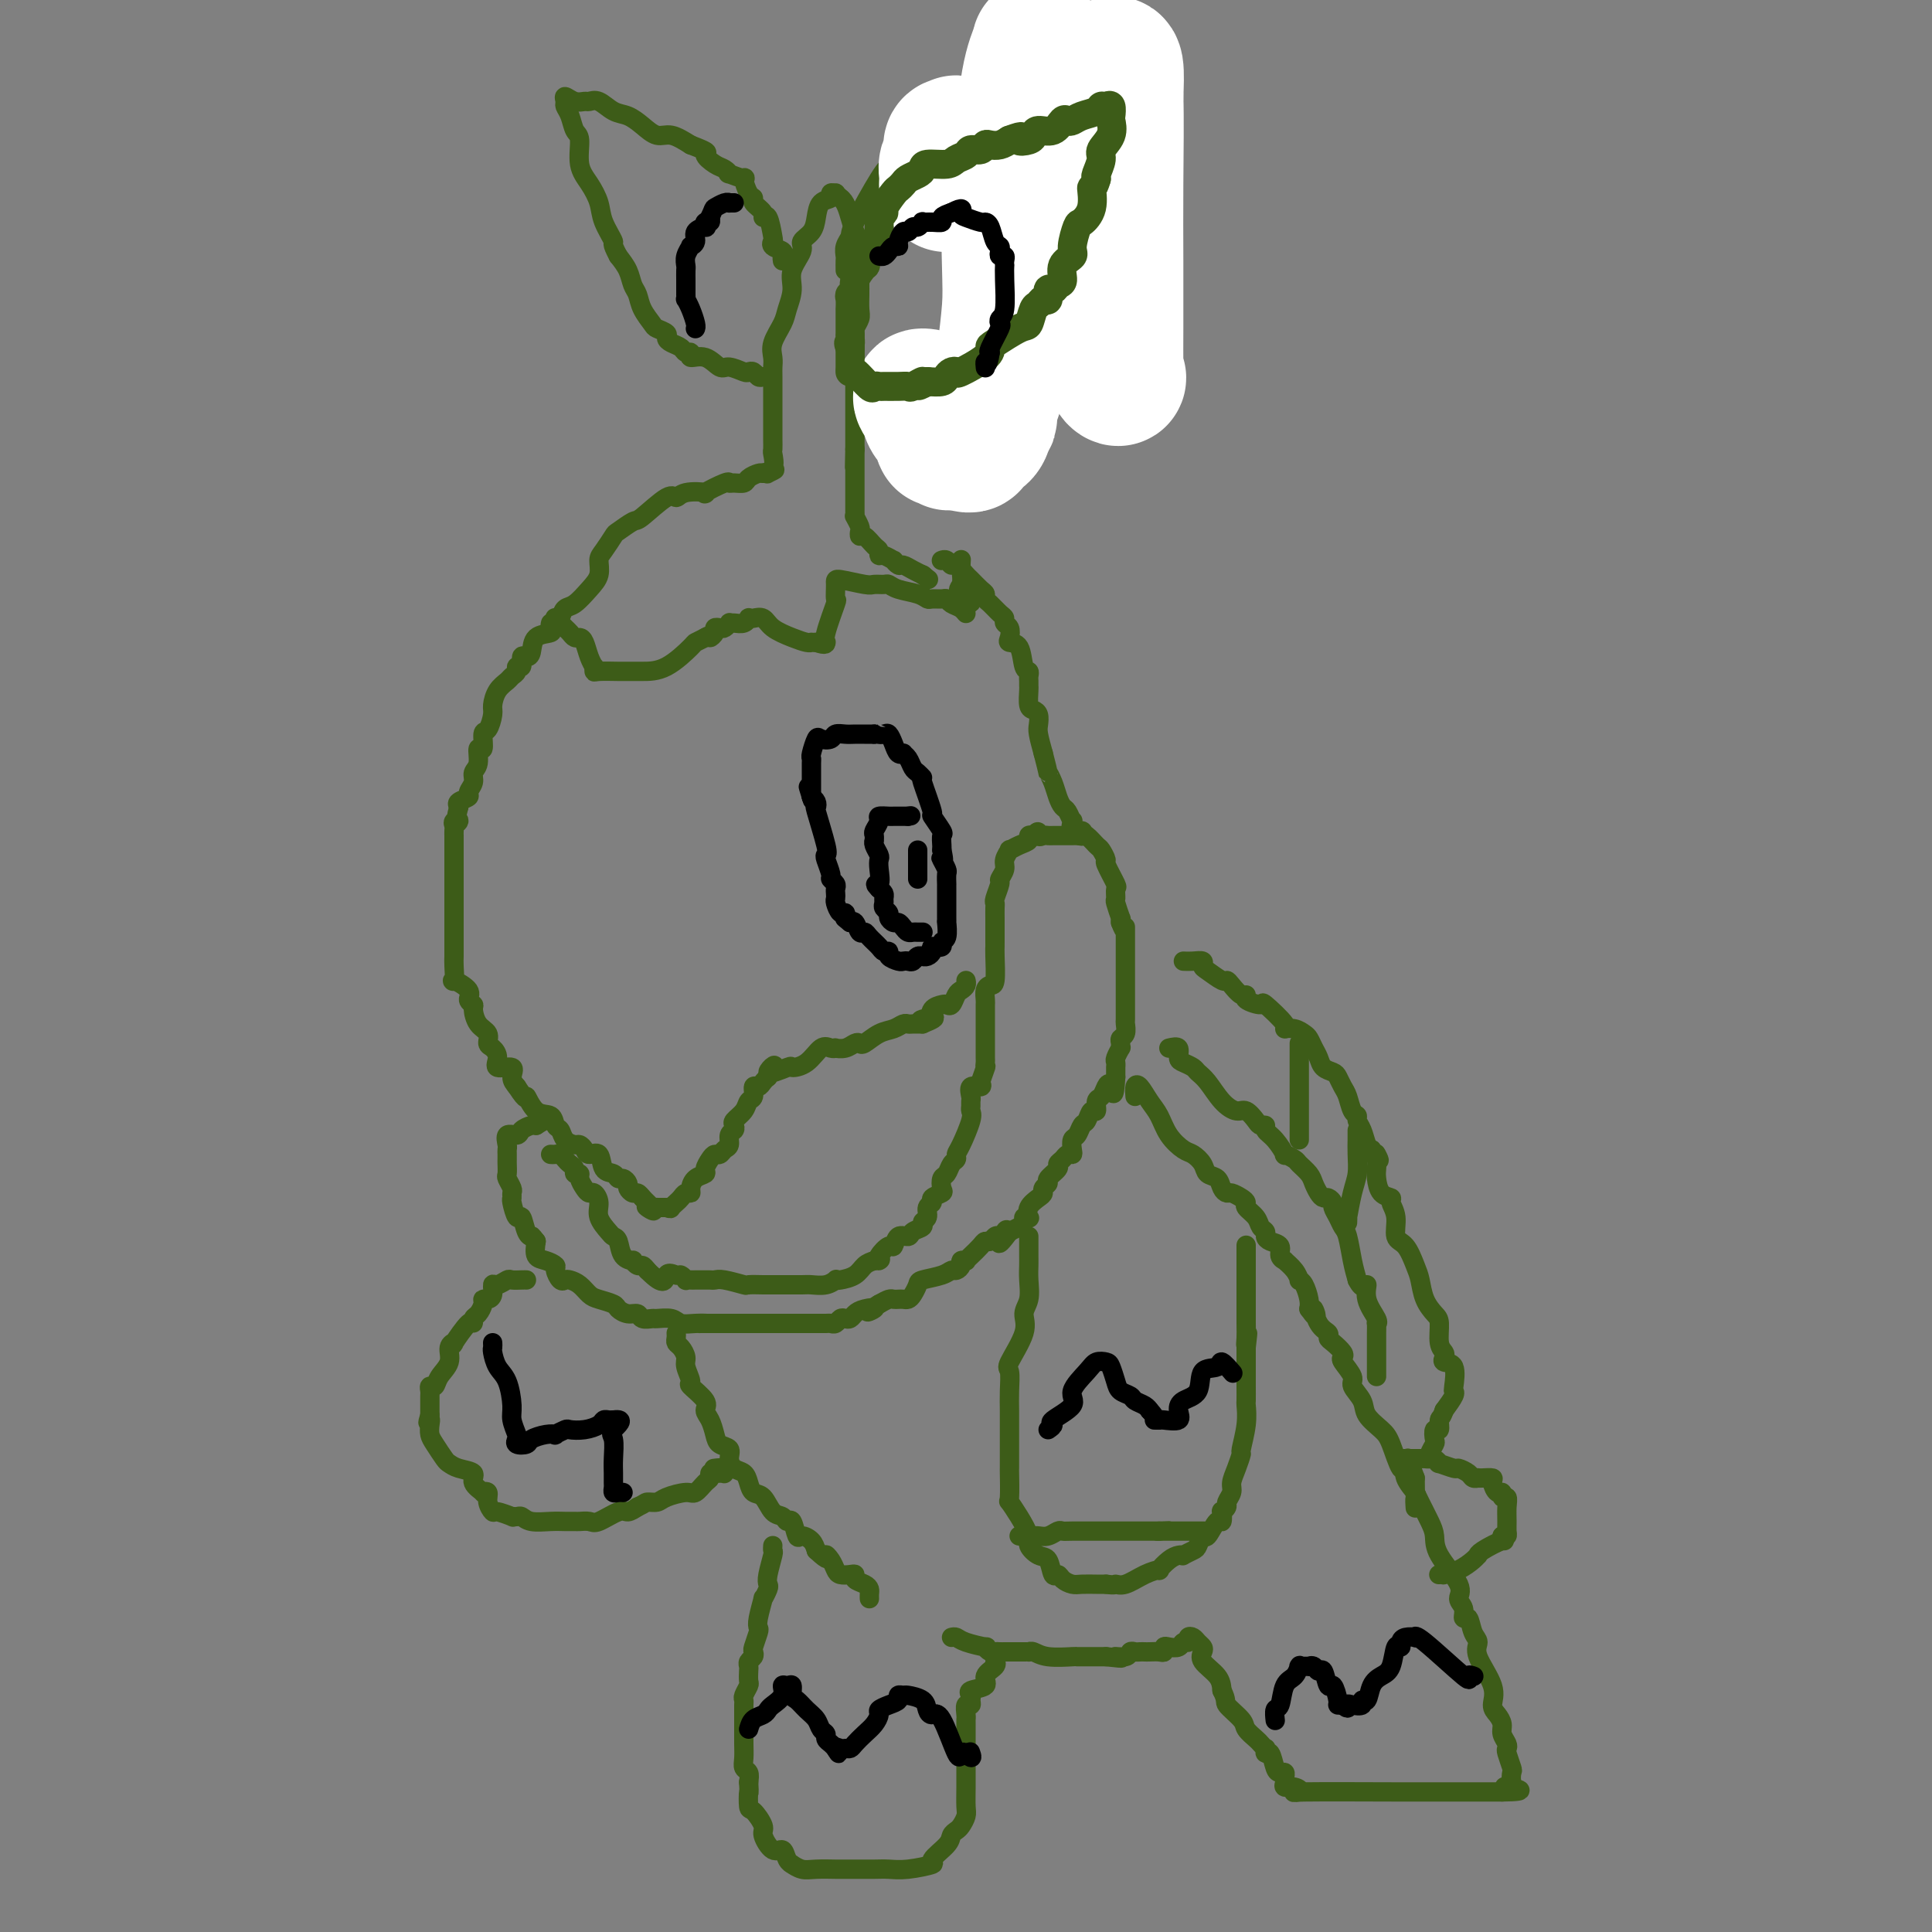 <svg viewBox='0 0 400 400' version='1.1' xmlns='http://www.w3.org/2000/svg' xmlns:xlink='http://www.w3.org/1999/xlink'><rect x="0" y="0" width="400" height="400" fill="#808080" stroke="none"/><g fill='none' stroke='#3D5C18' stroke-width='4' stroke-linecap='round' stroke-linejoin='round'><path d='M114,129c-0.084,0.318 -0.169,0.636 0,1c0.169,0.364 0.591,0.775 0,1c-0.591,0.225 -2.196,0.264 -3,1c-0.804,0.736 -0.808,2.168 -1,3c-0.192,0.832 -0.572,1.063 -1,1c-0.428,-0.063 -0.902,-0.420 -1,0c-0.098,0.420 0.182,1.618 0,2c-0.182,0.382 -0.826,-0.050 -1,0c-0.174,0.050 0.121,0.584 0,1c-0.121,0.416 -0.659,0.715 -1,1c-0.341,0.285 -0.486,0.557 -1,1c-0.514,0.443 -1.396,1.058 -2,2c-0.604,0.942 -0.931,2.212 -1,3c-0.069,0.788 0.121,1.095 0,2c-0.121,0.905 -0.553,2.410 -1,3c-0.447,0.590 -0.908,0.265 -1,1c-0.092,0.735 0.187,2.528 0,3c-0.187,0.472 -0.839,-0.378 -1,0c-0.161,0.378 0.169,1.985 0,3c-0.169,1.015 -0.837,1.438 -1,2c-0.163,0.562 0.180,1.264 0,2c-0.180,0.736 -0.883,1.507 -1,2c-0.117,0.493 0.353,0.710 0,1c-0.353,0.290 -1.529,0.654 -2,1c-0.471,0.346 -0.235,0.673 0,1'/><path d='M95,167c-1.177,4.405 -0.119,3.419 0,3c0.119,-0.419 -0.700,-0.271 -1,0c-0.300,0.271 -0.080,0.666 0,1c0.080,0.334 0.022,0.606 0,1c-0.022,0.394 -0.006,0.910 0,1c0.006,0.090 0.002,-0.245 0,0c-0.002,0.245 -0.000,1.070 0,2c0.000,0.930 0.000,1.966 0,3c-0.000,1.034 -0.000,2.065 0,3c0.000,0.935 0.000,1.774 0,3c-0.000,1.226 -0.000,2.841 0,4c0.000,1.159 0.001,1.863 0,3c-0.001,1.137 -0.003,2.706 0,4c0.003,1.294 0.012,2.314 0,3c-0.012,0.686 -0.047,1.038 0,2c0.047,0.962 0.174,2.534 0,3c-0.174,0.466 -0.650,-0.175 0,0c0.650,0.175 2.424,1.167 3,2c0.576,0.833 -0.048,1.507 0,2c0.048,0.493 0.769,0.804 1,1c0.231,0.196 -0.027,0.275 0,1c0.027,0.725 0.337,2.094 1,3c0.663,0.906 1.677,1.347 2,2c0.323,0.653 -0.046,1.518 0,2c0.046,0.482 0.505,0.580 1,1c0.495,0.420 1.025,1.162 1,2c-0.025,0.838 -0.605,1.771 0,2c0.605,0.229 2.394,-0.246 3,0c0.606,0.246 0.030,1.213 0,2c-0.030,0.787 0.485,1.393 1,2'/><path d='M107,225c2.388,3.683 1.859,1.889 2,2c0.141,0.111 0.954,2.127 2,3c1.046,0.873 2.326,0.602 3,1c0.674,0.398 0.744,1.465 1,2c0.256,0.535 0.699,0.538 1,1c0.301,0.462 0.461,1.382 1,2c0.539,0.618 1.458,0.933 2,1c0.542,0.067 0.708,-0.115 1,0c0.292,0.115 0.712,0.527 1,1c0.288,0.473 0.444,1.006 1,1c0.556,-0.006 1.511,-0.552 2,0c0.489,0.552 0.513,2.204 1,3c0.487,0.796 1.436,0.738 2,1c0.564,0.262 0.743,0.845 1,1c0.257,0.155 0.594,-0.117 1,0c0.406,0.117 0.882,0.622 1,1c0.118,0.378 -0.123,0.627 0,1c0.123,0.373 0.610,0.870 1,1c0.390,0.130 0.683,-0.106 1,0c0.317,0.106 0.659,0.553 1,1'/><path d='M133,248c4.206,4.011 1.721,2.539 1,2c-0.721,-0.539 0.322,-0.144 1,0c0.678,0.144 0.990,0.039 1,0c0.010,-0.039 -0.283,-0.011 0,0c0.283,0.011 1.141,0.006 2,0'/><path d='M138,250c0.952,0.358 0.833,0.254 1,0c0.167,-0.254 0.619,-0.659 1,-1c0.381,-0.341 0.692,-0.620 1,-1c0.308,-0.380 0.612,-0.861 1,-1c0.388,-0.139 0.860,0.066 1,0c0.140,-0.066 -0.050,-0.402 0,-1c0.050,-0.598 0.342,-1.456 1,-2c0.658,-0.544 1.682,-0.772 2,-1c0.318,-0.228 -0.070,-0.457 0,-1c0.070,-0.543 0.597,-1.401 1,-2c0.403,-0.599 0.681,-0.938 1,-1c0.319,-0.062 0.677,0.152 1,0c0.323,-0.152 0.609,-0.671 1,-1c0.391,-0.329 0.888,-0.469 1,-1c0.112,-0.531 -0.159,-1.454 0,-2c0.159,-0.546 0.749,-0.714 1,-1c0.251,-0.286 0.162,-0.691 0,-1c-0.162,-0.309 -0.398,-0.521 0,-1c0.398,-0.479 1.430,-1.224 2,-2c0.570,-0.776 0.677,-1.584 1,-2c0.323,-0.416 0.860,-0.440 1,-1c0.140,-0.560 -0.117,-1.655 0,-2c0.117,-0.345 0.608,0.061 1,0c0.392,-0.061 0.683,-0.589 1,-1c0.317,-0.411 0.658,-0.706 1,-1'/><path d='M159,223c3.012,-4.342 0.042,-1.697 0,-1c-0.042,0.697 2.843,-0.556 4,-1c1.157,-0.444 0.587,-0.080 1,0c0.413,0.080 1.808,-0.122 3,-1c1.192,-0.878 2.182,-2.430 3,-3c0.818,-0.570 1.466,-0.156 2,0c0.534,0.156 0.956,0.055 1,0c0.044,-0.055 -0.288,-0.066 0,0c0.288,0.066 1.196,0.207 2,0c0.804,-0.207 1.503,-0.762 2,-1c0.497,-0.238 0.791,-0.159 1,0c0.209,0.159 0.332,0.396 1,0c0.668,-0.396 1.880,-1.427 3,-2c1.120,-0.573 2.148,-0.690 3,-1c0.852,-0.310 1.527,-0.815 2,-1c0.473,-0.185 0.743,-0.050 1,0c0.257,0.050 0.502,0.014 1,0c0.498,-0.014 1.249,-0.007 2,0'/><path d='M191,212c4.898,-1.957 1.144,-1.348 0,-1c-1.144,0.348 0.323,0.435 1,0c0.677,-0.435 0.563,-1.391 1,-2c0.437,-0.609 1.426,-0.870 2,-1c0.574,-0.130 0.732,-0.129 1,0c0.268,0.129 0.646,0.385 1,0c0.354,-0.385 0.683,-1.409 1,-2c0.317,-0.591 0.621,-0.747 1,-1c0.379,-0.253 0.834,-0.604 1,-1c0.166,-0.396 0.045,-0.838 0,-1c-0.045,-0.162 -0.012,-0.044 0,0c0.012,0.044 0.003,0.012 0,0c-0.003,-0.012 -0.002,-0.006 0,0'/><path d='M195,116c-0.087,0.034 -0.174,0.069 0,0c0.174,-0.069 0.609,-0.241 1,0c0.391,0.241 0.738,0.894 1,1c0.262,0.106 0.438,-0.337 1,0c0.562,0.337 1.509,1.452 2,2c0.491,0.548 0.526,0.527 1,1c0.474,0.473 1.387,1.440 2,2c0.613,0.560 0.925,0.713 1,1c0.075,0.287 -0.086,0.707 0,1c0.086,0.293 0.419,0.459 1,1c0.581,0.541 1.410,1.458 2,2c0.590,0.542 0.941,0.709 1,1c0.059,0.291 -0.174,0.705 0,1c0.174,0.295 0.753,0.472 1,1c0.247,0.528 0.161,1.409 0,2c-0.161,0.591 -0.397,0.893 0,1c0.397,0.107 1.427,0.017 2,1c0.573,0.983 0.689,3.037 1,4c0.311,0.963 0.815,0.833 1,1c0.185,0.167 0.049,0.630 0,1c-0.049,0.370 -0.010,0.649 0,1c0.010,0.351 -0.008,0.776 0,1c0.008,0.224 0.041,0.249 0,1c-0.041,0.751 -0.155,2.230 0,3c0.155,0.770 0.580,0.831 1,1c0.420,0.169 0.834,0.447 1,1c0.166,0.553 0.083,1.380 0,2c-0.083,0.620 -0.167,1.034 0,2c0.167,0.966 0.583,2.483 1,4'/><path d='M216,156c1.261,4.847 0.915,3.966 1,4c0.085,0.034 0.601,0.984 1,2c0.399,1.016 0.682,2.098 1,3c0.318,0.902 0.672,1.622 1,2c0.328,0.378 0.631,0.412 1,1c0.369,0.588 0.803,1.731 1,2c0.197,0.269 0.158,-0.334 0,0c-0.158,0.334 -0.435,1.606 0,2c0.435,0.394 1.580,-0.090 2,0c0.420,0.090 0.113,0.755 0,1c-0.113,0.245 -0.032,0.070 0,0c0.032,-0.070 0.016,-0.035 0,0'/><path d='M115,128c-0.089,-0.089 -0.179,-0.178 0,0c0.179,0.178 0.625,0.622 1,1c0.375,0.378 0.678,0.691 1,1c0.322,0.309 0.663,0.614 1,1c0.337,0.386 0.668,0.854 1,1c0.332,0.146 0.663,-0.028 1,0c0.337,0.028 0.679,0.260 1,1c0.321,0.740 0.622,1.988 1,3c0.378,1.012 0.833,1.788 1,2c0.167,0.212 0.047,-0.139 0,0c-0.047,0.139 -0.019,0.769 0,1c0.019,0.231 0.029,0.062 1,0c0.971,-0.062 2.901,-0.017 4,0c1.099,0.017 1.365,0.005 2,0c0.635,-0.005 1.640,-0.004 3,0c1.360,0.004 3.076,0.011 5,-1c1.924,-1.011 4.056,-3.042 5,-4c0.944,-0.958 0.698,-0.845 1,-1c0.302,-0.155 1.151,-0.577 2,-1'/><path d='M146,132c1.400,-0.883 0.900,-0.092 1,0c0.100,0.092 0.801,-0.515 1,-1c0.199,-0.485 -0.105,-0.848 0,-1c0.105,-0.152 0.619,-0.094 1,0c0.381,0.094 0.631,0.222 1,0c0.369,-0.222 0.859,-0.795 1,-1c0.141,-0.205 -0.068,-0.041 0,0c0.068,0.041 0.413,-0.041 1,0c0.587,0.041 1.418,0.206 2,0c0.582,-0.206 0.917,-0.781 1,-1c0.083,-0.219 -0.085,-0.080 0,0c0.085,0.080 0.421,0.102 1,0c0.579,-0.102 1.399,-0.329 2,0c0.601,0.329 0.983,1.212 2,2c1.017,0.788 2.667,1.479 4,2c1.333,0.521 2.347,0.872 3,1c0.653,0.128 0.945,0.035 1,0c0.055,-0.035 -0.127,-0.010 0,0c0.127,0.010 0.564,0.005 1,0'/><path d='M169,133c2.146,0.767 2.011,0.184 2,0c-0.011,-0.184 0.102,0.032 0,0c-0.102,-0.032 -0.421,-0.311 0,-2c0.421,-1.689 1.580,-4.789 2,-6c0.420,-1.211 0.100,-0.535 0,-1c-0.100,-0.465 0.018,-2.072 0,-3c-0.018,-0.928 -0.174,-1.178 1,-1c1.174,0.178 3.678,0.783 5,1c1.322,0.217 1.464,0.047 2,0c0.536,-0.047 1.467,0.030 2,0c0.533,-0.030 0.666,-0.166 1,0c0.334,0.166 0.867,0.633 2,1c1.133,0.367 2.867,0.633 4,1c1.133,0.367 1.665,0.833 2,1c0.335,0.167 0.474,0.033 1,0c0.526,-0.033 1.438,0.035 2,0c0.562,-0.035 0.775,-0.172 1,0c0.225,0.172 0.462,0.654 1,1c0.538,0.346 1.376,0.555 2,1c0.624,0.445 1.036,1.127 1,1c-0.036,-0.127 -0.518,-1.064 -1,-2'/><path d='M199,125c4.022,0.247 1.078,-1.135 0,-2c-1.078,-0.865 -0.289,-1.212 0,-2c0.289,-0.788 0.077,-2.015 0,-3c-0.077,-0.985 -0.021,-1.727 0,-2c0.021,-0.273 0.006,-0.078 0,0c-0.006,0.078 -0.003,0.039 0,0'/><path d='M114,239c0.334,0.024 0.668,0.048 1,0c0.332,-0.048 0.662,-0.167 1,0c0.338,0.167 0.683,0.618 1,1c0.317,0.382 0.606,0.693 1,1c0.394,0.307 0.893,0.611 1,1c0.107,0.389 -0.179,0.865 0,1c0.179,0.135 0.821,-0.070 1,0c0.179,0.070 -0.105,0.416 0,1c0.105,0.584 0.601,1.405 1,2c0.399,0.595 0.702,0.965 1,1c0.298,0.035 0.590,-0.264 1,0c0.410,0.264 0.936,1.091 1,2c0.064,0.909 -0.335,1.900 0,3c0.335,1.100 1.404,2.309 2,3c0.596,0.691 0.719,0.864 1,1c0.281,0.136 0.719,0.237 1,1c0.281,0.763 0.404,2.190 1,3c0.596,0.810 1.665,1.004 2,1c0.335,-0.004 -0.065,-0.207 0,0c0.065,0.207 0.594,0.825 1,1c0.406,0.175 0.687,-0.093 1,0c0.313,0.093 0.656,0.546 1,1'/><path d='M134,263c3.890,3.935 3.616,1.772 4,1c0.384,-0.772 1.427,-0.154 2,0c0.573,0.154 0.677,-0.155 1,0c0.323,0.155 0.864,0.774 1,1c0.136,0.226 -0.132,0.061 0,0c0.132,-0.061 0.665,-0.016 1,0c0.335,0.016 0.472,0.003 1,0c0.528,-0.003 1.449,0.003 2,0c0.551,-0.003 0.733,-0.015 1,0c0.267,0.015 0.618,0.057 1,0c0.382,-0.057 0.795,-0.211 2,0c1.205,0.211 3.201,0.789 4,1c0.799,0.211 0.400,0.057 1,0c0.600,-0.057 2.199,-0.015 3,0c0.801,0.015 0.804,0.004 1,0c0.196,-0.004 0.584,-0.000 1,0c0.416,0.000 0.862,-0.004 2,0c1.138,0.004 2.970,0.015 4,0c1.030,-0.015 1.258,-0.056 2,0c0.742,0.056 1.998,0.209 3,0c1.002,-0.209 1.749,-0.781 2,-1c0.251,-0.219 0.007,-0.086 0,0c-0.007,0.086 0.225,0.126 1,0c0.775,-0.126 2.093,-0.419 3,-1c0.907,-0.581 1.402,-1.452 2,-2c0.598,-0.548 1.299,-0.774 2,-1'/><path d='M181,261c1.802,-0.748 1.308,-0.117 1,0c-0.308,0.117 -0.429,-0.279 0,-1c0.429,-0.721 1.409,-1.765 2,-2c0.591,-0.235 0.793,0.341 1,0c0.207,-0.341 0.418,-1.597 1,-2c0.582,-0.403 1.533,0.048 2,0c0.467,-0.048 0.450,-0.594 1,-1c0.550,-0.406 1.668,-0.672 2,-1c0.332,-0.328 -0.123,-0.718 0,-1c0.123,-0.282 0.825,-0.457 1,-1c0.175,-0.543 -0.177,-1.454 0,-2c0.177,-0.546 0.884,-0.728 1,-1c0.116,-0.272 -0.358,-0.635 0,-1c0.358,-0.365 1.549,-0.731 2,-1c0.451,-0.269 0.163,-0.439 0,-1c-0.163,-0.561 -0.202,-1.512 0,-2c0.202,-0.488 0.644,-0.512 1,-1c0.356,-0.488 0.625,-1.440 1,-2c0.375,-0.560 0.857,-0.727 1,-1c0.143,-0.273 -0.053,-0.650 0,-1c0.053,-0.350 0.354,-0.671 1,-2c0.646,-1.329 1.638,-3.664 2,-5c0.362,-1.336 0.095,-1.672 0,-2c-0.095,-0.328 -0.018,-0.647 0,-1c0.018,-0.353 -0.023,-0.738 0,-1c0.023,-0.262 0.109,-0.400 0,-1c-0.109,-0.600 -0.414,-1.662 0,-2c0.414,-0.338 1.547,0.046 2,0c0.453,-0.046 0.227,-0.523 0,-1'/><path d='M203,224c1.464,-4.182 1.124,-3.136 1,-3c-0.124,0.136 -0.033,-0.639 0,-1c0.033,-0.361 0.009,-0.310 0,-1c-0.009,-0.690 -0.002,-2.121 0,-3c0.002,-0.879 0.001,-1.204 0,-2c-0.001,-0.796 -0.001,-2.062 0,-3c0.001,-0.938 0.003,-1.548 0,-2c-0.003,-0.452 -0.011,-0.747 0,-1c0.011,-0.253 0.041,-0.463 0,-1c-0.041,-0.537 -0.155,-1.402 0,-2c0.155,-0.598 0.577,-0.931 1,-1c0.423,-0.069 0.845,0.125 1,-1c0.155,-1.125 0.041,-3.568 0,-5c-0.041,-1.432 -0.011,-1.855 0,-2c0.011,-0.145 0.003,-0.014 0,-1c-0.003,-0.986 -0.002,-3.088 0,-4c0.002,-0.912 0.005,-0.633 0,-1c-0.005,-0.367 -0.016,-1.379 0,-2c0.016,-0.621 0.061,-0.852 0,-1c-0.061,-0.148 -0.228,-0.213 0,-1c0.228,-0.787 0.850,-2.296 1,-3c0.150,-0.704 -0.171,-0.605 0,-1c0.171,-0.395 0.836,-1.286 1,-2c0.164,-0.714 -0.173,-1.252 0,-2c0.173,-0.748 0.855,-1.707 1,-2c0.145,-0.293 -0.246,0.079 0,0c0.246,-0.079 1.128,-0.609 2,-1c0.872,-0.391 1.735,-0.644 2,-1c0.265,-0.356 -0.067,-0.816 0,-1c0.067,-0.184 0.534,-0.092 1,0'/><path d='M214,173c1.262,-1.547 0.915,-0.415 1,0c0.085,0.415 0.600,0.111 1,0c0.400,-0.111 0.685,-0.030 1,0c0.315,0.030 0.662,0.008 1,0c0.338,-0.008 0.668,-0.002 1,0c0.332,0.002 0.667,0.001 1,0c0.333,-0.001 0.666,-0.002 1,0c0.334,0.002 0.671,0.008 1,0c0.329,-0.008 0.651,-0.028 1,0c0.349,0.028 0.725,0.106 1,0c0.275,-0.106 0.450,-0.397 1,0c0.550,0.397 1.475,1.480 2,2c0.525,0.520 0.648,0.477 1,1c0.352,0.523 0.932,1.612 1,2c0.068,0.388 -0.375,0.077 0,1c0.375,0.923 1.568,3.082 2,4c0.432,0.918 0.102,0.595 0,1c-0.102,0.405 0.025,1.537 0,2c-0.025,0.463 -0.203,0.258 0,1c0.203,0.742 0.785,2.430 1,3c0.215,0.570 0.061,0.020 0,0c-0.061,-0.020 -0.031,0.490 0,1'/><path d='M232,191c1.000,2.674 1.000,1.361 1,1c-0.000,-0.361 -0.000,0.232 0,1c0.000,0.768 0.000,1.711 0,2c-0.000,0.289 -0.000,-0.076 0,0c0.000,0.076 0.000,0.593 0,1c-0.000,0.407 -0.000,0.703 0,1c0.000,0.297 0.000,0.593 0,1c-0.000,0.407 -0.000,0.924 0,1c0.000,0.076 0.000,-0.288 0,0c-0.000,0.288 -0.000,1.227 0,2c0.000,0.773 0.000,1.381 0,2c-0.000,0.619 -0.000,1.250 0,2c0.000,0.750 0.001,1.619 0,2c-0.001,0.381 -0.004,0.273 0,1c0.004,0.727 0.015,2.288 0,3c-0.015,0.712 -0.057,0.573 0,1c0.057,0.427 0.212,1.419 0,2c-0.212,0.581 -0.793,0.751 -1,1c-0.207,0.249 -0.041,0.577 0,1c0.041,0.423 -0.041,0.940 0,1c0.041,0.060 0.207,-0.339 0,0c-0.207,0.339 -0.788,1.414 -1,2c-0.212,0.586 -0.057,0.682 0,1c0.057,0.318 0.015,0.858 0,1c-0.015,0.142 -0.004,-0.116 0,0c0.004,0.116 0.001,0.604 0,1c-0.001,0.396 -0.001,0.698 0,1'/><path d='M231,223c-0.332,5.434 -0.663,3.019 -1,2c-0.337,-1.019 -0.682,-0.643 -1,0c-0.318,0.643 -0.610,1.552 -1,2c-0.390,0.448 -0.878,0.433 -1,1c-0.122,0.567 0.122,1.714 0,2c-0.122,0.286 -0.611,-0.289 -1,0c-0.389,0.289 -0.679,1.443 -1,2c-0.321,0.557 -0.674,0.517 -1,1c-0.326,0.483 -0.626,1.488 -1,2c-0.374,0.512 -0.821,0.533 -1,1c-0.179,0.467 -0.091,1.382 0,2c0.091,0.618 0.184,0.938 0,1c-0.184,0.062 -0.646,-0.134 -1,0c-0.354,0.134 -0.602,0.599 -1,1c-0.398,0.401 -0.948,0.737 -1,1c-0.052,0.263 0.393,0.452 0,1c-0.393,0.548 -1.624,1.456 -2,2c-0.376,0.544 0.102,0.726 0,1c-0.102,0.274 -0.784,0.641 -1,1c-0.216,0.359 0.034,0.709 0,1c-0.034,0.291 -0.353,0.522 -1,1c-0.647,0.478 -1.623,1.203 -2,2c-0.377,0.797 -0.156,1.667 0,2c0.156,0.333 0.246,0.131 0,0c-0.246,-0.131 -0.829,-0.190 -1,0c-0.171,0.190 0.069,0.628 0,1c-0.069,0.372 -0.448,0.678 -1,1c-0.552,0.322 -1.276,0.661 -2,1'/><path d='M209,255c-3.643,4.891 -1.749,1.118 -1,0c0.749,-1.118 0.355,0.418 0,1c-0.355,0.582 -0.672,0.211 -1,0c-0.328,-0.211 -0.669,-0.260 -1,0c-0.331,0.260 -0.653,0.830 -1,1c-0.347,0.170 -0.719,-0.059 -1,0c-0.281,0.059 -0.472,0.407 -1,1c-0.528,0.593 -1.395,1.429 -2,2c-0.605,0.571 -0.950,0.875 -1,1c-0.050,0.125 0.194,0.071 0,0c-0.194,-0.071 -0.826,-0.160 -1,0c-0.174,0.160 0.111,0.568 0,1c-0.111,0.432 -0.617,0.888 -1,1c-0.383,0.112 -0.641,-0.121 -1,0c-0.359,0.121 -0.817,0.597 -2,1c-1.183,0.403 -3.090,0.735 -4,1c-0.910,0.265 -0.821,0.463 -1,1c-0.179,0.537 -0.626,1.412 -1,2c-0.374,0.588 -0.677,0.889 -1,1c-0.323,0.111 -0.667,0.033 -1,0c-0.333,-0.033 -0.656,-0.019 -1,0c-0.344,0.019 -0.708,0.044 -1,0c-0.292,-0.044 -0.512,-0.155 -1,0c-0.488,0.155 -1.244,0.578 -2,1'/><path d='M182,270c-4.311,2.559 -1.589,1.456 -1,1c0.589,-0.456 -0.955,-0.267 -2,0c-1.045,0.267 -1.589,0.611 -2,1c-0.411,0.389 -0.688,0.822 -1,1c-0.312,0.178 -0.660,0.100 -1,0c-0.340,-0.100 -0.672,-0.223 -1,0c-0.328,0.223 -0.651,0.792 -1,1c-0.349,0.208 -0.722,0.056 -1,0c-0.278,-0.056 -0.460,-0.015 -1,0c-0.540,0.015 -1.439,0.004 -2,0c-0.561,-0.004 -0.783,-0.001 -1,0c-0.217,0.001 -0.428,0.000 -1,0c-0.572,-0.000 -1.505,-0.000 -2,0c-0.495,0.000 -0.551,0.000 -1,0c-0.449,-0.000 -1.290,-0.000 -2,0c-0.710,0.000 -1.288,0.000 -2,0c-0.712,-0.000 -1.559,-0.000 -2,0c-0.441,0.000 -0.475,0.000 -1,0c-0.525,-0.000 -1.541,-0.000 -2,0c-0.459,0.000 -0.361,0.000 -1,0c-0.639,-0.000 -2.017,-0.000 -3,0c-0.983,0.000 -1.572,0.000 -2,0c-0.428,-0.000 -0.694,-0.000 -1,0c-0.306,0.000 -0.653,0.000 -1,0'/><path d='M147,274c-4.171,0.004 -1.598,0.015 -1,0c0.598,-0.015 -0.780,-0.057 -2,0c-1.220,0.057 -2.281,0.212 -3,0c-0.719,-0.212 -1.095,-0.793 -2,-1c-0.905,-0.207 -2.339,-0.041 -3,0c-0.661,0.041 -0.548,-0.045 -1,0c-0.452,0.045 -1.467,0.219 -2,0c-0.533,-0.219 -0.583,-0.833 -1,-1c-0.417,-0.167 -1.200,0.111 -2,0c-0.800,-0.111 -1.618,-0.611 -2,-1c-0.382,-0.389 -0.330,-0.668 -1,-1c-0.670,-0.332 -2.063,-0.716 -3,-1c-0.937,-0.284 -1.416,-0.467 -2,-1c-0.584,-0.533 -1.271,-1.418 -2,-2c-0.729,-0.582 -1.500,-0.863 -2,-1c-0.500,-0.137 -0.728,-0.131 -1,0c-0.272,0.131 -0.588,0.387 -1,0c-0.412,-0.387 -0.920,-1.419 -1,-2c-0.080,-0.581 0.267,-0.713 0,-1c-0.267,-0.287 -1.149,-0.731 -2,-1c-0.851,-0.269 -1.672,-0.363 -2,-1c-0.328,-0.637 -0.164,-1.819 0,-3'/><path d='M111,257c-1.107,-1.455 -0.875,-1.094 -1,-1c-0.125,0.094 -0.608,-0.079 -1,-1c-0.392,-0.921 -0.694,-2.590 -1,-3c-0.306,-0.410 -0.617,0.438 -1,0c-0.383,-0.438 -0.838,-2.163 -1,-3c-0.162,-0.837 -0.029,-0.787 0,-1c0.029,-0.213 -0.045,-0.691 0,-1c0.045,-0.309 0.208,-0.450 0,-1c-0.208,-0.550 -0.788,-1.509 -1,-2c-0.212,-0.491 -0.057,-0.513 0,-1c0.057,-0.487 0.016,-1.439 0,-2c-0.016,-0.561 -0.006,-0.733 0,-1c0.006,-0.267 0.009,-0.631 0,-1c-0.009,-0.369 -0.028,-0.743 0,-1c0.028,-0.257 0.105,-0.398 0,-1c-0.105,-0.602 -0.392,-1.664 0,-2c0.392,-0.336 1.464,0.054 2,0c0.536,-0.054 0.535,-0.550 1,-1c0.465,-0.450 1.394,-0.852 2,-1c0.606,-0.148 0.887,-0.042 1,0c0.113,0.042 0.056,0.021 0,0'/><path d='M111,233c1.321,-0.845 1.625,-0.958 2,-1c0.375,-0.042 0.821,-0.012 1,0c0.179,0.012 0.089,0.006 0,0'/><path d='M109,265c-0.213,-0.009 -0.425,-0.018 -1,0c-0.575,0.018 -1.512,0.064 -2,0c-0.488,-0.064 -0.526,-0.238 -1,0c-0.474,0.238 -1.385,0.886 -2,1c-0.615,0.114 -0.935,-0.307 -1,0c-0.065,0.307 0.123,1.343 0,2c-0.123,0.657 -0.559,0.935 -1,1c-0.441,0.065 -0.889,-0.083 -1,0c-0.111,0.083 0.113,0.396 0,1c-0.113,0.604 -0.564,1.497 -1,2c-0.436,0.503 -0.858,0.614 -1,1c-0.142,0.386 -0.004,1.047 0,1c0.004,-0.047 -0.127,-0.802 -1,0c-0.873,0.802 -2.490,3.163 -3,4c-0.510,0.837 0.085,0.151 0,0c-0.085,-0.151 -0.850,0.232 -1,1c-0.150,0.768 0.314,1.922 0,3c-0.314,1.078 -1.405,2.082 -2,3c-0.595,0.918 -0.695,1.752 -1,2c-0.305,0.248 -0.814,-0.088 -1,0c-0.186,0.088 -0.050,0.601 0,1c0.050,0.399 0.013,0.684 0,1c-0.013,0.316 -0.004,0.662 0,1c0.004,0.338 0.001,0.668 0,1c-0.001,0.332 -0.000,0.666 0,1c0.000,0.334 0.000,0.667 0,1'/><path d='M89,293c-0.776,2.513 -0.215,1.297 0,1c0.215,-0.297 0.085,0.326 0,1c-0.085,0.674 -0.123,1.399 0,2c0.123,0.601 0.409,1.077 1,2c0.591,0.923 1.487,2.291 2,3c0.513,0.709 0.643,0.758 1,1c0.357,0.242 0.942,0.678 2,1c1.058,0.322 2.589,0.530 3,1c0.411,0.470 -0.297,1.203 0,2c0.297,0.797 1.600,1.657 2,2c0.400,0.343 -0.102,0.168 0,0c0.102,-0.168 0.809,-0.328 1,0c0.191,0.328 -0.136,1.146 0,2c0.136,0.854 0.733,1.746 1,2c0.267,0.254 0.204,-0.129 1,0c0.796,0.129 2.452,0.770 3,1c0.548,0.230 -0.012,0.047 0,0c0.012,-0.047 0.597,0.040 1,0c0.403,-0.040 0.623,-0.207 1,0c0.377,0.207 0.912,0.788 2,1c1.088,0.212 2.729,0.056 4,0c1.271,-0.056 2.173,-0.013 3,0c0.827,0.013 1.580,-0.004 2,0c0.420,0.004 0.507,0.030 1,0c0.493,-0.030 1.392,-0.116 2,0c0.608,0.116 0.926,0.433 2,0c1.074,-0.433 2.905,-1.617 4,-2c1.095,-0.383 1.456,0.033 2,0c0.544,-0.033 1.272,-0.517 2,-1'/><path d='M132,312c1.586,-0.702 1.551,-0.957 2,-1c0.449,-0.043 1.381,0.125 2,0c0.619,-0.125 0.926,-0.544 2,-1c1.074,-0.456 2.914,-0.949 4,-1c1.086,-0.051 1.418,0.340 2,0c0.582,-0.340 1.412,-1.412 2,-2c0.588,-0.588 0.932,-0.694 1,-1c0.068,-0.306 -0.139,-0.814 0,-1c0.139,-0.186 0.626,-0.050 1,0c0.374,0.050 0.636,0.013 1,0c0.364,-0.013 0.829,-0.002 1,0c0.171,0.002 0.048,-0.003 0,0c-0.048,0.003 -0.020,0.015 0,0c0.020,-0.015 0.033,-0.056 0,0c-0.033,0.056 -0.112,0.211 0,0c0.112,-0.211 0.415,-0.788 0,-1c-0.415,-0.212 -1.547,-0.061 -2,0c-0.453,0.061 -0.226,0.030 0,0'/><path d='M140,276c0.022,0.326 0.043,0.652 0,1c-0.043,0.348 -0.151,0.717 0,1c0.151,0.283 0.559,0.480 1,1c0.441,0.520 0.914,1.364 1,2c0.086,0.636 -0.216,1.062 0,2c0.216,0.938 0.951,2.386 1,3c0.049,0.614 -0.586,0.395 0,1c0.586,0.605 2.393,2.036 3,3c0.607,0.964 0.013,1.462 0,2c-0.013,0.538 0.556,1.117 1,2c0.444,0.883 0.762,2.072 1,3c0.238,0.928 0.396,1.596 1,2c0.604,0.404 1.653,0.545 2,1c0.347,0.455 -0.010,1.225 0,2c0.010,0.775 0.387,1.553 1,2c0.613,0.447 1.462,0.561 2,1c0.538,0.439 0.764,1.202 1,2c0.236,0.798 0.483,1.630 1,2c0.517,0.370 1.304,0.278 2,1c0.696,0.722 1.300,2.257 2,3c0.700,0.743 1.496,0.692 2,1c0.504,0.308 0.716,0.974 1,1c0.284,0.026 0.640,-0.590 1,0c0.360,0.590 0.725,2.385 1,3c0.275,0.615 0.459,0.050 1,0c0.541,-0.050 1.440,0.414 2,1c0.560,0.586 0.780,1.293 1,2'/><path d='M169,321c3.036,2.824 2.126,1.384 2,1c-0.126,-0.384 0.531,0.289 1,1c0.469,0.711 0.751,1.462 1,2c0.249,0.538 0.466,0.865 1,1c0.534,0.135 1.387,0.078 2,0c0.613,-0.078 0.987,-0.176 1,0c0.013,0.176 -0.336,0.625 0,1c0.336,0.375 1.358,0.675 2,1c0.642,0.325 0.904,0.675 1,1c0.096,0.325 0.026,0.626 0,1c-0.026,0.374 -0.007,0.821 0,1c0.007,0.179 0.004,0.089 0,0'/><path d='M160,320c-0.030,0.415 -0.059,0.831 0,1c0.059,0.169 0.208,0.092 0,1c-0.208,0.908 -0.773,2.800 -1,4c-0.227,1.200 -0.117,1.708 0,2c0.117,0.292 0.241,0.369 0,1c-0.241,0.631 -0.848,1.816 -1,2c-0.152,0.184 0.152,-0.634 0,0c-0.152,0.634 -0.759,2.719 -1,4c-0.241,1.281 -0.116,1.758 0,2c0.116,0.242 0.224,0.250 0,1c-0.224,0.750 -0.778,2.243 -1,3c-0.222,0.757 -0.112,0.779 0,1c0.112,0.221 0.226,0.641 0,1c-0.226,0.359 -0.792,0.659 -1,1c-0.208,0.341 -0.060,0.725 0,1c0.060,0.275 0.030,0.441 0,1c-0.030,0.559 -0.061,1.511 0,2c0.061,0.489 0.212,0.515 0,1c-0.212,0.485 -0.789,1.430 -1,2c-0.211,0.570 -0.057,0.767 0,1c0.057,0.233 0.015,0.502 0,1c-0.015,0.498 -0.004,1.225 0,2c0.004,0.775 0.000,1.598 0,2c-0.000,0.402 0.004,0.383 0,1c-0.004,0.617 -0.015,1.870 0,3c0.015,1.130 0.056,2.138 0,3c-0.056,0.862 -0.207,1.578 0,2c0.207,0.422 0.774,0.549 1,1c0.226,0.451 0.113,1.225 0,2'/><path d='M155,369c0.162,3.060 0.066,1.710 0,2c-0.066,0.290 -0.103,2.219 0,3c0.103,0.781 0.346,0.414 1,1c0.654,0.586 1.719,2.125 2,3c0.281,0.875 -0.222,1.086 0,2c0.222,0.914 1.168,2.531 2,3c0.832,0.469 1.549,-0.210 2,0c0.451,0.210 0.636,1.310 1,2c0.364,0.690 0.907,0.969 1,1c0.093,0.031 -0.264,-0.188 0,0c0.264,0.188 1.149,0.782 2,1c0.851,0.218 1.669,0.058 3,0c1.331,-0.058 3.175,-0.016 4,0c0.825,0.016 0.632,0.004 1,0c0.368,-0.004 1.296,-0.000 2,0c0.704,0.000 1.185,-0.003 2,0c0.815,0.003 1.963,0.014 3,0c1.037,-0.014 1.963,-0.052 3,0c1.037,0.052 2.186,0.193 4,0c1.814,-0.193 4.293,-0.720 5,-1c0.707,-0.280 -0.358,-0.312 0,-1c0.358,-0.688 2.138,-2.033 3,-3c0.862,-0.967 0.805,-1.556 1,-2c0.195,-0.444 0.641,-0.743 1,-1c0.359,-0.257 0.632,-0.471 1,-1c0.368,-0.529 0.831,-1.374 1,-2c0.169,-0.626 0.045,-1.034 0,-2c-0.045,-0.966 -0.012,-2.491 0,-4c0.012,-1.509 0.003,-3.003 0,-4c-0.003,-0.997 -0.002,-1.499 0,-2'/><path d='M200,364c0.000,-2.730 0.000,-3.556 0,-4c-0.000,-0.444 -0.001,-0.505 0,-1c0.001,-0.495 0.004,-1.424 0,-2c-0.004,-0.576 -0.015,-0.798 0,-1c0.015,-0.202 0.058,-0.383 0,-1c-0.058,-0.617 -0.215,-1.671 0,-2c0.215,-0.329 0.801,0.067 1,0c0.199,-0.067 0.009,-0.598 0,-1c-0.009,-0.402 0.163,-0.674 0,-1c-0.163,-0.326 -0.660,-0.704 0,-1c0.660,-0.296 2.478,-0.510 3,-1c0.522,-0.490 -0.252,-1.255 0,-2c0.252,-0.745 1.529,-1.470 2,-2c0.471,-0.530 0.134,-0.866 0,-1c-0.134,-0.134 -0.067,-0.067 0,0'/><path d='M197,339c0.319,-0.081 0.638,-0.161 1,0c0.362,0.161 0.765,0.565 2,1c1.235,0.435 3.300,0.901 4,1c0.700,0.099 0.033,-0.170 0,0c-0.033,0.170 0.567,0.778 1,1c0.433,0.222 0.697,0.060 1,0c0.303,-0.060 0.644,-0.016 1,0c0.356,0.016 0.726,0.004 1,0c0.274,-0.004 0.451,-0.001 1,0c0.549,0.001 1.470,-0.001 2,0c0.530,0.001 0.670,0.004 1,0c0.330,-0.004 0.849,-0.015 1,0c0.151,0.015 -0.066,0.057 0,0c0.066,-0.057 0.417,-0.211 1,0c0.583,0.211 1.399,0.789 3,1c1.601,0.211 3.986,0.057 5,0c1.014,-0.057 0.656,-0.015 1,0c0.344,0.015 1.391,0.004 2,0c0.609,-0.004 0.779,-0.001 1,0c0.221,0.001 0.492,0.000 1,0c0.508,-0.000 1.254,-0.000 2,0'/><path d='M229,343c5.295,0.603 2.532,0.109 2,0c-0.532,-0.109 1.167,0.167 2,0c0.833,-0.167 0.800,-0.777 1,-1c0.200,-0.223 0.635,-0.060 1,0c0.365,0.060 0.662,0.017 1,0c0.338,-0.017 0.717,-0.008 1,0c0.283,0.008 0.470,0.016 1,0c0.530,-0.016 1.403,-0.056 2,0c0.597,0.056 0.919,0.207 1,0c0.081,-0.207 -0.079,-0.772 0,-1c0.079,-0.228 0.399,-0.117 1,0c0.601,0.117 1.485,0.241 2,0c0.515,-0.241 0.663,-0.846 1,-1c0.337,-0.154 0.864,0.144 1,0c0.136,-0.144 -0.121,-0.730 0,-1c0.121,-0.270 0.618,-0.225 1,0c0.382,0.225 0.649,0.629 1,1c0.351,0.371 0.788,0.707 1,1c0.212,0.293 0.201,0.542 0,1c-0.201,0.458 -0.593,1.123 0,2c0.593,0.877 2.169,1.965 3,3c0.831,1.035 0.915,2.018 1,3'/><path d='M253,350c1.136,2.224 0.475,2.283 1,3c0.525,0.717 2.235,2.091 3,3c0.765,0.909 0.583,1.353 1,2c0.417,0.647 1.431,1.498 2,2c0.569,0.502 0.691,0.653 1,1c0.309,0.347 0.804,0.888 1,1c0.196,0.112 0.094,-0.204 0,0c-0.094,0.204 -0.179,0.930 0,1c0.179,0.070 0.622,-0.514 1,0c0.378,0.514 0.690,2.126 1,3c0.310,0.874 0.617,1.009 1,1c0.383,-0.009 0.840,-0.161 1,0c0.160,0.161 0.022,0.635 0,1c-0.022,0.365 0.072,0.620 0,1c-0.072,0.380 -0.310,0.887 0,1c0.310,0.113 1.167,-0.166 2,0c0.833,0.166 1.643,0.776 1,1c-0.643,0.224 -2.738,0.060 1,0c3.738,-0.060 13.309,-0.016 19,0c5.691,0.016 7.503,0.004 9,0c1.497,-0.004 2.680,-0.001 4,0c1.320,0.001 2.779,0.000 4,0c1.221,-0.000 2.206,-0.000 3,0c0.794,0.000 1.397,0.000 2,0'/><path d='M311,371c6.818,-0.080 2.364,-0.779 1,-1c-1.364,-0.221 0.363,0.035 1,0c0.637,-0.035 0.185,-0.363 0,-1c-0.185,-0.637 -0.101,-1.584 0,-2c0.101,-0.416 0.219,-0.299 0,-1c-0.219,-0.701 -0.776,-2.218 -1,-3c-0.224,-0.782 -0.115,-0.829 0,-1c0.115,-0.171 0.236,-0.468 0,-1c-0.236,-0.532 -0.831,-1.301 -1,-2c-0.169,-0.699 0.087,-1.328 0,-2c-0.087,-0.672 -0.516,-1.388 -1,-2c-0.484,-0.612 -1.022,-1.121 -1,-2c0.022,-0.879 0.606,-2.128 0,-4c-0.606,-1.872 -2.401,-4.367 -3,-6c-0.599,-1.633 -0.002,-2.405 0,-3c0.002,-0.595 -0.593,-1.013 -1,-2c-0.407,-0.987 -0.627,-2.544 -1,-3c-0.373,-0.456 -0.899,0.188 -1,0c-0.101,-0.188 0.222,-1.208 0,-2c-0.222,-0.792 -0.990,-1.355 -1,-2c-0.010,-0.645 0.737,-1.373 0,-3c-0.737,-1.627 -2.958,-4.153 -4,-6c-1.042,-1.847 -0.906,-3.015 -1,-4c-0.094,-0.985 -0.417,-1.787 -1,-3c-0.583,-1.213 -1.424,-2.836 -2,-4c-0.576,-1.164 -0.886,-1.869 -1,-2c-0.114,-0.131 -0.031,0.311 0,0c0.031,-0.311 0.009,-1.375 0,-2c-0.009,-0.625 -0.004,-0.813 0,-1'/><path d='M293,306c-2.667,-7.167 -1.333,-3.583 0,0'/><path d='M213,256c-0.000,-0.034 -0.000,-0.068 0,0c0.000,0.068 0.001,0.237 0,1c-0.001,0.763 -0.005,2.118 0,3c0.005,0.882 0.018,1.289 0,2c-0.018,0.711 -0.069,1.725 0,3c0.069,1.275 0.257,2.812 0,4c-0.257,1.188 -0.959,2.029 -1,3c-0.041,0.971 0.577,2.073 0,4c-0.577,1.927 -2.351,4.679 -3,6c-0.649,1.321 -0.174,1.211 0,2c0.174,0.789 0.047,2.479 0,4c-0.047,1.521 -0.012,2.874 0,4c0.012,1.126 0.003,2.024 0,3c-0.003,0.976 -0.000,2.031 0,3c0.000,0.969 -0.001,1.851 0,3c0.001,1.149 0.006,2.564 0,3c-0.006,0.436 -0.022,-0.108 0,1c0.022,1.108 0.081,3.868 0,5c-0.081,1.132 -0.303,0.636 0,1c0.303,0.364 1.132,1.587 2,3c0.868,1.413 1.777,3.017 2,4c0.223,0.983 -0.238,1.345 0,2c0.238,0.655 1.176,1.604 2,2c0.824,0.396 1.533,0.239 2,1c0.467,0.761 0.690,2.438 1,3c0.310,0.562 0.705,0.007 1,0c0.295,-0.007 0.488,0.534 1,1c0.512,0.466 1.343,0.857 2,1c0.657,0.143 1.138,0.039 2,0c0.862,-0.039 2.103,-0.011 3,0c0.897,0.011 1.448,0.006 2,0'/><path d='M229,328c2.085,0.282 1.797,-0.014 2,0c0.203,0.014 0.897,0.337 2,0c1.103,-0.337 2.613,-1.334 4,-2c1.387,-0.666 2.649,-1.002 3,-1c0.351,0.002 -0.209,0.341 0,0c0.209,-0.341 1.187,-1.363 2,-2c0.813,-0.637 1.460,-0.890 2,-1c0.540,-0.110 0.971,-0.076 1,0c0.029,0.076 -0.344,0.195 0,0c0.344,-0.195 1.405,-0.705 2,-1c0.595,-0.295 0.723,-0.374 1,-1c0.277,-0.626 0.701,-1.797 1,-2c0.299,-0.203 0.471,0.563 1,0c0.529,-0.563 1.414,-2.455 2,-3c0.586,-0.545 0.874,0.258 1,0c0.126,-0.258 0.090,-1.578 0,-2c-0.090,-0.422 -0.235,0.053 0,0c0.235,-0.053 0.850,-0.635 1,-1c0.150,-0.365 -0.166,-0.512 0,-1c0.166,-0.488 0.814,-1.318 1,-2c0.186,-0.682 -0.090,-1.217 0,-2c0.090,-0.783 0.546,-1.814 1,-3c0.454,-1.186 0.906,-2.525 1,-3c0.094,-0.475 -0.171,-0.084 0,-1c0.171,-0.916 0.778,-3.139 1,-5c0.222,-1.861 0.060,-3.360 0,-4c-0.060,-0.640 -0.016,-0.420 0,-1c0.016,-0.580 0.004,-1.960 0,-3c-0.004,-1.040 -0.001,-1.742 0,-2c0.001,-0.258 0.000,-0.074 0,-1c-0.000,-0.926 -0.000,-2.963 0,-5'/><path d='M258,279c0.619,-5.301 0.166,-2.052 0,-1c-0.166,1.052 -0.044,-0.093 0,-1c0.044,-0.907 0.012,-1.577 0,-3c-0.012,-1.423 -0.003,-3.601 0,-5c0.003,-1.399 0.001,-2.021 0,-3c-0.001,-0.979 -0.000,-2.314 0,-3c0.000,-0.686 0.000,-0.721 0,-1c-0.000,-0.279 -0.000,-0.800 0,-1c0.000,-0.200 0.000,-0.078 0,0c-0.000,0.078 -0.000,0.114 0,0c0.000,-0.114 0.000,-0.377 0,-1c-0.000,-0.623 -0.000,-1.607 0,-2c0.000,-0.393 0.000,-0.197 0,0'/><path d='M211,318c0.750,-0.002 1.500,-0.004 2,0c0.500,0.004 0.750,0.015 1,0c0.250,-0.015 0.502,-0.057 1,0c0.498,0.057 1.244,0.211 2,0c0.756,-0.211 1.523,-0.789 2,-1c0.477,-0.211 0.666,-0.057 1,0c0.334,0.057 0.814,0.015 2,0c1.186,-0.015 3.077,-0.004 4,0c0.923,0.004 0.877,0.001 1,0c0.123,-0.001 0.414,-0.000 1,0c0.586,0.000 1.465,0.000 2,0c0.535,-0.000 0.724,-0.000 1,0c0.276,0.000 0.637,0.000 1,0c0.363,-0.000 0.726,-0.000 1,0c0.274,0.000 0.457,0.000 1,0c0.543,-0.000 1.444,-0.000 2,0c0.556,0.000 0.765,0.000 1,0c0.235,-0.000 0.496,-0.000 1,0c0.504,0.000 1.252,0.000 2,0'/><path d='M240,317c4.433,-0.155 1.015,-0.041 0,0c-1.015,0.041 0.374,0.011 1,0c0.626,-0.011 0.491,-0.003 1,0c0.509,0.003 1.664,0.001 2,0c0.336,-0.001 -0.147,-0.000 0,0c0.147,0.000 0.924,0.000 2,0c1.076,-0.000 2.450,-0.000 3,0c0.550,0.000 0.275,0.000 0,0'/><path d='M235,227c-0.066,-0.772 -0.132,-1.543 0,-2c0.132,-0.457 0.462,-0.599 1,0c0.538,0.599 1.285,1.938 2,3c0.715,1.062 1.400,1.845 2,3c0.600,1.155 1.115,2.681 2,4c0.885,1.319 2.139,2.433 3,3c0.861,0.567 1.330,0.589 2,1c0.670,0.411 1.542,1.210 2,2c0.458,0.790 0.503,1.570 1,2c0.497,0.430 1.446,0.510 2,1c0.554,0.490 0.713,1.388 1,2c0.287,0.612 0.702,0.937 1,1c0.298,0.063 0.479,-0.135 1,0c0.521,0.135 1.382,0.603 2,1c0.618,0.397 0.993,0.722 1,1c0.007,0.278 -0.352,0.508 0,1c0.352,0.492 1.417,1.245 2,2c0.583,0.755 0.686,1.511 1,2c0.314,0.489 0.839,0.712 1,1c0.161,0.288 -0.044,0.642 0,1c0.044,0.358 0.336,0.721 1,1c0.664,0.279 1.701,0.472 2,1c0.299,0.528 -0.140,1.389 0,2c0.140,0.611 0.860,0.972 1,1c0.140,0.028 -0.299,-0.279 0,0c0.299,0.279 1.338,1.142 2,2c0.662,0.858 0.948,1.711 1,2c0.052,0.289 -0.130,0.016 0,0c0.130,-0.016 0.574,0.227 1,1c0.426,0.773 0.836,2.078 1,3c0.164,0.922 0.082,1.461 0,2'/><path d='M271,271c2.365,3.405 1.276,0.417 1,0c-0.276,-0.417 0.259,1.737 1,3c0.741,1.263 1.688,1.634 2,2c0.312,0.366 -0.009,0.726 0,1c0.009,0.274 0.350,0.462 1,1c0.650,0.538 1.608,1.428 2,2c0.392,0.572 0.217,0.828 0,1c-0.217,0.172 -0.478,0.261 0,1c0.478,0.739 1.693,2.127 2,3c0.307,0.873 -0.294,1.231 0,2c0.294,0.769 1.483,1.948 2,3c0.517,1.052 0.363,1.976 1,3c0.637,1.024 2.063,2.150 3,3c0.937,0.850 1.383,1.426 2,3c0.617,1.574 1.405,4.147 2,5c0.595,0.853 0.997,-0.013 1,0c0.003,0.013 -0.391,0.904 0,2c0.391,1.096 1.569,2.397 2,3c0.431,0.603 0.116,0.509 0,1c-0.116,0.491 -0.033,1.569 0,2c0.033,0.431 0.017,0.216 0,0'/><path d='M296,302c0.286,-0.122 0.572,-0.244 1,0c0.428,0.244 0.997,0.853 1,1c0.003,0.147 -0.561,-0.167 0,0c0.561,0.167 2.245,0.815 3,1c0.755,0.185 0.580,-0.094 1,0c0.420,0.094 1.435,0.561 2,1c0.565,0.439 0.681,0.849 1,1c0.319,0.151 0.841,0.042 1,0c0.159,-0.042 -0.046,-0.018 0,0c0.046,0.018 0.342,0.028 1,0c0.658,-0.028 1.678,-0.094 2,0c0.322,0.094 -0.054,0.350 0,1c0.054,0.650 0.536,1.696 1,2c0.464,0.304 0.909,-0.133 1,0c0.091,0.133 -0.172,0.837 0,1c0.172,0.163 0.779,-0.215 1,0c0.221,0.215 0.056,1.025 0,2c-0.056,0.975 -0.005,2.117 0,3c0.005,0.883 -0.037,1.507 0,2c0.037,0.493 0.153,0.855 0,1c-0.153,0.145 -0.577,0.072 -1,0'/><path d='M311,318c0.381,1.514 0.832,0.800 0,1c-0.832,0.200 -2.949,1.314 -4,2c-1.051,0.686 -1.035,0.944 -1,1c0.035,0.056 0.091,-0.090 0,0c-0.091,0.090 -0.329,0.416 -1,1c-0.671,0.584 -1.773,1.424 -3,2c-1.227,0.576 -2.577,0.886 -3,1c-0.423,0.114 0.083,0.030 0,0c-0.083,-0.030 -0.753,-0.008 -1,0c-0.247,0.008 -0.071,0.002 0,0c0.071,-0.002 0.035,-0.001 0,0'/><path d='M242,217c0.861,-0.203 1.722,-0.405 2,0c0.278,0.405 -0.025,1.419 0,2c0.025,0.581 0.380,0.729 1,1c0.620,0.271 1.507,0.665 2,1c0.493,0.335 0.593,0.610 1,1c0.407,0.390 1.121,0.896 2,2c0.879,1.104 1.923,2.808 3,4c1.077,1.192 2.188,1.874 3,2c0.812,0.126 1.326,-0.303 2,0c0.674,0.303 1.506,1.340 2,2c0.494,0.660 0.648,0.945 1,1c0.352,0.055 0.901,-0.119 1,0c0.099,0.119 -0.254,0.533 0,1c0.254,0.467 1.114,0.989 2,2c0.886,1.011 1.799,2.512 2,3c0.201,0.488 -0.311,-0.035 0,0c0.311,0.035 1.445,0.629 2,1c0.555,0.371 0.530,0.520 1,1c0.470,0.480 1.435,1.291 2,2c0.565,0.709 0.730,1.318 1,2c0.270,0.682 0.646,1.439 1,2c0.354,0.561 0.686,0.927 1,1c0.314,0.073 0.609,-0.145 1,0c0.391,0.145 0.878,0.655 1,1c0.122,0.345 -0.122,0.525 0,1c0.122,0.475 0.610,1.246 1,2c0.390,0.754 0.682,1.491 1,2c0.318,0.509 0.663,0.791 1,2c0.337,1.209 0.668,3.345 1,5c0.332,1.655 0.666,2.827 1,4'/><path d='M281,265c1.259,2.580 1.907,1.029 2,1c0.093,-0.029 -0.367,1.463 0,3c0.367,1.537 1.563,3.118 2,4c0.437,0.882 0.117,1.063 0,1c-0.117,-0.063 -0.031,-0.371 0,0c0.031,0.371 0.008,1.422 0,2c-0.008,0.578 -0.002,0.682 0,1c0.002,0.318 0.001,0.848 0,1c-0.001,0.152 -0.000,-0.076 0,0c0.000,0.076 0.000,0.455 0,1c-0.000,0.545 -0.000,1.257 0,2c0.000,0.743 0.000,1.519 0,2c-0.000,0.481 -0.000,0.668 0,1c0.000,0.332 0.000,0.809 0,1c-0.000,0.191 -0.000,0.095 0,0'/><path d='M245,199c0.617,0.027 1.233,0.053 2,0c0.767,-0.053 1.683,-0.186 2,0c0.317,0.186 0.034,0.693 0,1c-0.034,0.307 0.179,0.416 1,1c0.821,0.584 2.249,1.644 3,2c0.751,0.356 0.825,0.007 1,0c0.175,-0.007 0.451,0.329 1,1c0.549,0.671 1.373,1.679 2,2c0.627,0.321 1.059,-0.043 1,0c-0.059,0.043 -0.610,0.495 0,1c0.610,0.505 2.379,1.063 3,1c0.621,-0.063 0.092,-0.746 1,0c0.908,0.746 3.251,2.920 4,4c0.749,1.080 -0.098,1.066 0,1c0.098,-0.066 1.140,-0.184 2,0c0.860,0.184 1.539,0.669 2,1c0.461,0.331 0.705,0.509 1,1c0.295,0.491 0.642,1.297 1,2c0.358,0.703 0.726,1.305 1,2c0.274,0.695 0.455,1.483 1,2c0.545,0.517 1.455,0.762 2,1c0.545,0.238 0.724,0.470 1,1c0.276,0.530 0.647,1.360 1,2c0.353,0.640 0.686,1.090 1,2c0.314,0.910 0.609,2.279 1,3c0.391,0.721 0.878,0.796 1,1c0.122,0.204 -0.122,0.539 0,1c0.122,0.461 0.610,1.047 1,2c0.390,0.953 0.683,2.272 1,3c0.317,0.728 0.659,0.864 1,1'/><path d='M284,238c2.393,3.906 1.375,1.670 1,1c-0.375,-0.670 -0.107,0.226 0,1c0.107,0.774 0.052,1.424 0,2c-0.052,0.576 -0.101,1.076 0,2c0.101,0.924 0.351,2.272 1,3c0.649,0.728 1.696,0.836 2,1c0.304,0.164 -0.136,0.382 0,1c0.136,0.618 0.849,1.634 1,3c0.151,1.366 -0.259,3.082 0,4c0.259,0.918 1.186,1.037 2,2c0.814,0.963 1.514,2.770 2,4c0.486,1.230 0.756,1.884 1,3c0.244,1.116 0.461,2.694 1,4c0.539,1.306 1.399,2.339 2,3c0.601,0.661 0.944,0.952 1,2c0.056,1.048 -0.174,2.855 0,4c0.174,1.145 0.750,1.627 1,2c0.250,0.373 0.172,0.635 0,1c-0.172,0.365 -0.437,0.831 0,1c0.437,0.169 1.576,0.040 2,1c0.424,0.960 0.134,3.010 0,4c-0.134,0.990 -0.113,0.920 0,1c0.113,0.080 0.318,0.308 0,1c-0.318,0.692 -1.159,1.846 -2,3'/><path d='M299,292c-0.552,1.716 -0.931,1.505 -1,2c-0.069,0.495 0.174,1.694 0,2c-0.174,0.306 -0.764,-0.282 -1,0c-0.236,0.282 -0.119,1.435 0,2c0.119,0.565 0.241,0.544 0,1c-0.241,0.456 -0.846,1.390 -1,2c-0.154,0.610 0.144,0.895 0,1c-0.144,0.105 -0.729,0.028 -1,0c-0.271,-0.028 -0.227,-0.008 -1,0c-0.773,0.008 -2.364,0.002 -3,0c-0.636,-0.002 -0.318,-0.001 0,0'/><path d='M269,216c0.000,1.791 0.000,3.583 0,5c0.000,1.417 0.000,2.460 0,4c0.000,1.540 0.000,3.576 0,5c0.000,1.424 0.000,2.237 0,3c0.000,0.763 0.000,1.475 0,2c0.000,0.525 0.000,0.864 0,1c0.000,0.136 0.000,0.068 0,0'/><path d='M281,234c-0.002,0.374 -0.003,0.747 0,1c0.003,0.253 0.011,0.384 0,1c-0.011,0.616 -0.041,1.715 0,3c0.041,1.285 0.155,2.754 0,4c-0.155,1.246 -0.577,2.267 -1,4c-0.423,1.733 -0.845,4.176 -1,5c-0.155,0.824 -0.042,0.030 0,0c0.042,-0.030 0.012,0.706 0,1c-0.012,0.294 -0.006,0.147 0,0'/><path d='M116,128c0.271,-0.805 0.541,-1.609 1,-2c0.459,-0.391 1.105,-0.368 2,-1c0.895,-0.632 2.037,-1.917 3,-3c0.963,-1.083 1.748,-1.962 2,-3c0.252,-1.038 -0.027,-2.233 0,-3c0.027,-0.767 0.360,-1.105 1,-2c0.640,-0.895 1.586,-2.346 2,-3c0.414,-0.654 0.296,-0.510 1,-1c0.704,-0.490 2.230,-1.613 3,-2c0.770,-0.387 0.783,-0.038 2,-1c1.217,-0.962 3.639,-3.237 5,-4c1.361,-0.763 1.661,-0.016 2,0c0.339,0.016 0.717,-0.700 2,-1c1.283,-0.300 3.470,-0.186 4,0c0.530,0.186 -0.597,0.443 0,0c0.597,-0.443 2.918,-1.586 4,-2c1.082,-0.414 0.923,-0.101 1,0c0.077,0.101 0.388,-0.012 1,0c0.612,0.012 1.525,0.147 2,0c0.475,-0.147 0.513,-0.578 1,-1c0.487,-0.422 1.425,-0.835 2,-1c0.575,-0.165 0.788,-0.083 1,0'/><path d='M158,98c4.343,-1.533 1.700,-0.365 1,0c-0.700,0.365 0.545,-0.074 1,-1c0.455,-0.926 0.122,-2.338 0,-3c-0.122,-0.662 -0.033,-0.574 0,-1c0.033,-0.426 0.009,-1.367 0,-2c-0.009,-0.633 -0.002,-0.956 0,-2c0.002,-1.044 0.001,-2.807 0,-4c-0.001,-1.193 -0.002,-1.816 0,-3c0.002,-1.184 0.007,-2.929 0,-4c-0.007,-1.071 -0.028,-1.468 0,-2c0.028,-0.532 0.103,-1.198 0,-2c-0.103,-0.802 -0.384,-1.739 0,-3c0.384,-1.261 1.431,-2.845 2,-4c0.569,-1.155 0.658,-1.881 1,-3c0.342,-1.119 0.935,-2.631 1,-4c0.065,-1.369 -0.400,-2.596 0,-4c0.400,-1.404 1.664,-2.986 2,-4c0.336,-1.014 -0.256,-1.462 0,-2c0.256,-0.538 1.360,-1.167 2,-2c0.640,-0.833 0.817,-1.869 1,-3c0.183,-1.131 0.374,-2.356 1,-3c0.626,-0.644 1.687,-0.706 2,-1c0.313,-0.294 -0.122,-0.821 0,-1c0.122,-0.179 0.802,-0.010 1,0c0.198,0.010 -0.086,-0.140 0,0c0.086,0.140 0.543,0.570 1,1'/><path d='M174,41c1.027,0.600 1.596,2.601 2,4c0.404,1.399 0.644,2.196 1,3c0.356,0.804 0.827,1.616 1,2c0.173,0.384 0.046,0.341 0,1c-0.046,0.659 -0.012,2.022 0,3c0.012,0.978 0.003,1.572 0,2c-0.003,0.428 -0.001,0.690 0,1c0.001,0.310 -0.000,0.667 0,1c0.000,0.333 0.001,0.641 0,1c-0.001,0.359 -0.004,0.768 0,1c0.004,0.232 0.015,0.286 0,1c-0.015,0.714 -0.057,2.089 0,3c0.057,0.911 0.211,1.360 0,2c-0.211,0.640 -0.789,1.471 -1,2c-0.211,0.529 -0.057,0.757 0,1c0.057,0.243 0.015,0.502 0,1c-0.015,0.498 -0.004,1.236 0,2c0.004,0.764 0.001,1.556 0,2c-0.001,0.444 -0.000,0.542 0,1c0.000,0.458 0.000,1.278 0,2c-0.000,0.722 -0.000,1.348 0,2c0.000,0.652 0.000,1.331 0,2c-0.000,0.669 -0.000,1.327 0,2c0.000,0.673 0.000,1.360 0,2c-0.000,0.640 -0.000,1.232 0,2c0.000,0.768 0.000,1.711 0,2c-0.000,0.289 -0.000,-0.077 0,0c0.000,0.077 0.000,0.598 0,1c-0.000,0.402 -0.000,0.685 0,1c0.000,0.315 0.000,0.661 0,1c-0.000,0.339 -0.000,0.669 0,1'/><path d='M177,93c-0.155,6.766 -0.041,2.682 0,1c0.041,-1.682 0.011,-0.962 0,0c-0.011,0.962 -0.003,2.167 0,3c0.003,0.833 -0.000,1.293 0,2c0.000,0.707 0.004,1.660 0,3c-0.004,1.340 -0.015,3.065 0,4c0.015,0.935 0.056,1.078 0,1c-0.056,-0.078 -0.209,-0.376 0,0c0.209,0.376 0.781,1.428 1,2c0.219,0.572 0.087,0.664 0,1c-0.087,0.336 -0.129,0.917 0,1c0.129,0.083 0.429,-0.333 1,0c0.571,0.333 1.415,1.414 2,2c0.585,0.586 0.912,0.678 1,1c0.088,0.322 -0.064,0.875 0,1c0.064,0.125 0.345,-0.177 1,0c0.655,0.177 1.684,0.835 2,1c0.316,0.165 -0.080,-0.162 0,0c0.080,0.162 0.635,0.814 1,1c0.365,0.186 0.541,-0.095 1,0c0.459,0.095 1.200,0.564 2,1c0.800,0.436 1.657,0.839 2,1c0.343,0.161 0.171,0.081 0,0'/><path d='M191,119c2.167,1.667 1.083,0.833 0,0'/><path d='M175,56c-0.009,-0.778 -0.017,-1.556 0,-2c0.017,-0.444 0.060,-0.553 0,-1c-0.060,-0.447 -0.223,-1.232 0,-2c0.223,-0.768 0.830,-1.518 1,-2c0.170,-0.482 -0.099,-0.696 1,-3c1.099,-2.304 3.565,-6.698 5,-9c1.435,-2.302 1.838,-2.511 3,-3c1.162,-0.489 3.082,-1.259 4,-2c0.918,-0.741 0.833,-1.452 1,-2c0.167,-0.548 0.585,-0.931 1,-1c0.415,-0.069 0.825,0.178 2,0c1.175,-0.178 3.113,-0.780 4,-1c0.887,-0.220 0.722,-0.058 1,0c0.278,0.058 0.998,0.012 2,0c1.002,-0.012 2.287,0.011 3,0c0.713,-0.011 0.854,-0.055 1,0c0.146,0.055 0.296,0.208 1,0c0.704,-0.208 1.961,-0.776 3,-1c1.039,-0.224 1.861,-0.104 3,0c1.139,0.104 2.594,0.193 4,0c1.406,-0.193 2.763,-0.667 4,-1c1.237,-0.333 2.353,-0.524 3,-1c0.647,-0.476 0.823,-1.238 1,-2'/><path d='M223,23c5.282,-1.087 2.487,-0.803 2,-1c-0.487,-0.197 1.334,-0.875 2,-1c0.666,-0.125 0.179,0.303 0,1c-0.179,0.697 -0.048,1.663 0,3c0.048,1.337 0.013,3.046 0,5c-0.013,1.954 -0.002,4.153 0,6c0.002,1.847 -0.003,3.342 0,5c0.003,1.658 0.015,3.478 0,5c-0.015,1.522 -0.057,2.746 0,4c0.057,1.254 0.212,2.536 0,4c-0.212,1.464 -0.791,3.109 -1,4c-0.209,0.891 -0.049,1.029 0,1c0.049,-0.029 -0.014,-0.225 -1,2c-0.986,2.225 -2.894,6.872 -4,9c-1.106,2.128 -1.409,1.736 -2,2c-0.591,0.264 -1.468,1.183 -2,2c-0.532,0.817 -0.717,1.531 -1,2c-0.283,0.469 -0.663,0.693 -1,1c-0.337,0.307 -0.629,0.698 -1,1c-0.371,0.302 -0.820,0.515 -1,1c-0.180,0.485 -0.090,1.243 0,2'/><path d='M213,81c-2.280,4.124 -0.982,0.933 -1,0c-0.018,-0.933 -1.354,0.391 -3,1c-1.646,0.609 -3.602,0.503 -5,1c-1.398,0.497 -2.238,1.597 -3,2c-0.762,0.403 -1.446,0.108 -2,0c-0.554,-0.108 -0.979,-0.029 -1,0c-0.021,0.029 0.361,0.009 -1,0c-1.361,-0.009 -4.466,-0.005 -6,0c-1.534,0.005 -1.496,0.013 -2,0c-0.504,-0.013 -1.550,-0.046 -2,0c-0.450,0.046 -0.303,0.170 -1,0c-0.697,-0.170 -2.238,-0.633 -3,-1c-0.762,-0.367 -0.744,-0.637 -1,-1c-0.256,-0.363 -0.788,-0.818 -1,-1c-0.212,-0.182 -0.106,-0.091 0,0'/><path d='M158,78c-0.337,0.111 -0.675,0.221 -1,0c-0.325,-0.221 -0.639,-0.775 -1,-1c-0.361,-0.225 -0.770,-0.121 -1,0c-0.230,0.121 -0.280,0.258 -1,0c-0.720,-0.258 -2.111,-0.910 -3,-1c-0.889,-0.090 -1.275,0.383 -2,0c-0.725,-0.383 -1.790,-1.622 -3,-2c-1.210,-0.378 -2.565,0.106 -3,0c-0.435,-0.106 0.051,-0.802 0,-1c-0.051,-0.198 -0.639,0.102 -1,0c-0.361,-0.102 -0.496,-0.605 -1,-1c-0.504,-0.395 -1.377,-0.682 -2,-1c-0.623,-0.318 -0.997,-0.668 -1,-1c-0.003,-0.332 0.364,-0.645 0,-1c-0.364,-0.355 -1.460,-0.752 -2,-1c-0.540,-0.248 -0.525,-0.349 -1,-1c-0.475,-0.651 -1.439,-1.854 -2,-3c-0.561,-1.146 -0.717,-2.235 -1,-3c-0.283,-0.765 -0.692,-1.206 -1,-2c-0.308,-0.794 -0.517,-1.941 -1,-3c-0.483,-1.059 -1.242,-2.029 -2,-3'/><path d='M128,53c-1.662,-3.117 -0.817,-2.411 -1,-3c-0.183,-0.589 -1.393,-2.473 -2,-4c-0.607,-1.527 -0.611,-2.698 -1,-4c-0.389,-1.302 -1.165,-2.737 -2,-4c-0.835,-1.263 -1.730,-2.356 -2,-4c-0.270,-1.644 0.086,-3.841 0,-5c-0.086,-1.159 -0.613,-1.282 -1,-2c-0.387,-0.718 -0.634,-2.031 -1,-3c-0.366,-0.969 -0.851,-1.594 -1,-2c-0.149,-0.406 0.040,-0.592 0,-1c-0.040,-0.408 -0.307,-1.040 0,-1c0.307,0.040 1.187,0.750 2,1c0.813,0.250 1.558,0.041 2,0c0.442,-0.041 0.583,0.085 1,0c0.417,-0.085 1.112,-0.383 2,0c0.888,0.383 1.969,1.446 3,2c1.031,0.554 2.011,0.599 3,1c0.989,0.401 1.987,1.159 3,2c1.013,0.841 2.042,1.765 3,2c0.958,0.235 1.845,-0.219 3,0c1.155,0.219 2.577,1.109 4,2'/><path d='M143,30c4.608,1.735 3.126,1.574 3,2c-0.126,0.426 1.102,1.439 2,2c0.898,0.561 1.466,0.669 2,1c0.534,0.331 1.036,0.884 1,1c-0.036,0.116 -0.608,-0.204 0,0c0.608,0.204 2.395,0.932 3,1c0.605,0.068 0.026,-0.526 0,0c-0.026,0.526 0.500,2.170 1,3c0.500,0.830 0.974,0.845 1,1c0.026,0.155 -0.396,0.448 0,1c0.396,0.552 1.609,1.363 2,2c0.391,0.637 -0.041,1.102 0,1c0.041,-0.102 0.554,-0.770 1,0c0.446,0.770 0.823,2.980 1,4c0.177,1.020 0.152,0.851 0,1c-0.152,0.149 -0.433,0.614 0,1c0.433,0.386 1.580,0.691 2,1c0.420,0.309 0.113,0.622 0,1c-0.113,0.378 -0.032,0.822 0,1c0.032,0.178 0.016,0.089 0,0'/></g>
<g fill='none' stroke='#FFFFFF' stroke-width='28' stroke-linecap='round' stroke-linejoin='round'><path d='M204,84c0.004,0.355 0.007,0.711 0,1c-0.007,0.289 -0.025,0.512 0,1c0.025,0.488 0.094,1.241 0,2c-0.094,0.759 -0.351,1.523 -1,2c-0.649,0.477 -1.691,0.668 -2,1c-0.309,0.332 0.113,0.804 0,1c-0.113,0.196 -0.762,0.116 -1,0c-0.238,-0.116 -0.064,-0.269 0,-1c0.064,-0.731 0.017,-2.041 0,-3c-0.017,-0.959 -0.005,-1.568 0,-2c0.005,-0.432 0.001,-0.687 0,-1c-0.001,-0.313 0.001,-0.683 0,-1c-0.001,-0.317 -0.003,-0.580 0,-1c0.003,-0.420 0.012,-0.998 0,-1c-0.012,-0.002 -0.045,0.570 0,1c0.045,0.430 0.170,0.717 0,1c-0.170,0.283 -0.633,0.560 -1,1c-0.367,0.440 -0.637,1.041 -1,2c-0.363,0.959 -0.818,2.274 -1,3c-0.182,0.726 -0.091,0.863 0,1'/><path d='M197,91c-0.622,1.367 -0.677,0.283 -1,0c-0.323,-0.283 -0.912,0.233 -1,0c-0.088,-0.233 0.327,-1.216 0,-2c-0.327,-0.784 -1.397,-1.371 -2,-2c-0.603,-0.629 -0.739,-1.300 -1,-2c-0.261,-0.700 -0.647,-1.427 -1,-2c-0.353,-0.573 -0.673,-0.991 0,-1c0.673,-0.009 2.338,0.390 4,1c1.662,0.610 3.322,1.432 4,2c0.678,0.568 0.375,0.884 1,1c0.625,0.116 2.179,0.033 3,0c0.821,-0.033 0.911,-0.017 1,0'/><path d='M204,86c1.980,0.501 0.429,0.253 0,0c-0.429,-0.253 0.264,-0.510 1,-2c0.736,-1.490 1.516,-4.213 2,-6c0.484,-1.787 0.672,-2.639 1,-5c0.328,-2.361 0.797,-6.230 1,-9c0.203,-2.770 0.139,-4.441 0,-10c-0.139,-5.559 -0.353,-15.007 0,-19c0.353,-3.993 1.271,-2.530 2,-5c0.729,-2.470 1.267,-8.872 2,-13c0.733,-4.128 1.661,-5.981 2,-7c0.339,-1.019 0.091,-1.203 0,1c-0.091,2.203 -0.024,6.793 0,12c0.024,5.207 0.006,11.033 0,15c-0.006,3.967 -0.001,6.077 0,9c0.001,2.923 -0.003,6.660 0,8c0.003,1.340 0.014,0.281 0,1c-0.014,0.719 -0.054,3.214 0,4c0.054,0.786 0.203,-0.137 0,1c-0.203,1.137 -0.759,4.333 0,0c0.759,-4.333 2.834,-16.195 4,-23c1.166,-6.805 1.423,-8.553 3,-11c1.577,-2.447 4.474,-5.594 6,-8c1.526,-2.406 1.680,-4.071 2,-5c0.320,-0.929 0.806,-1.123 1,0c0.194,1.123 0.097,3.561 0,6'/><path d='M231,20c0.155,4.233 0.042,11.817 0,18c-0.042,6.183 -0.013,10.966 0,16c0.013,5.034 0.009,10.319 0,14c-0.009,3.681 -0.023,5.757 0,7c0.023,1.243 0.084,1.654 0,2c-0.084,0.346 -0.311,0.627 0,1c0.311,0.373 1.162,0.837 0,-1c-1.162,-1.837 -4.336,-5.975 -6,-9c-1.664,-3.025 -1.818,-4.938 -3,-7c-1.182,-2.062 -3.391,-4.272 -5,-7c-1.609,-2.728 -2.617,-5.974 -4,-8c-1.383,-2.026 -3.140,-2.833 -4,-4c-0.860,-1.167 -0.823,-2.695 -1,-4c-0.177,-1.305 -0.569,-2.387 -1,-3c-0.431,-0.613 -0.900,-0.756 -1,-1c-0.100,-0.244 0.169,-0.590 0,-1c-0.169,-0.410 -0.777,-0.883 -1,-1c-0.223,-0.117 -0.060,0.122 -1,0c-0.940,-0.122 -2.983,-0.606 -4,-1c-1.017,-0.394 -1.009,-0.697 -1,-1'/><path d='M199,30c-1.480,-0.777 -1.180,-0.220 -1,0c0.180,0.220 0.241,0.104 0,0c-0.241,-0.104 -0.782,-0.194 -1,0c-0.218,0.194 -0.111,0.672 0,1c0.111,0.328 0.226,0.505 0,1c-0.226,0.495 -0.792,1.308 -1,2c-0.208,0.692 -0.056,1.263 0,2c0.056,0.737 0.016,1.639 0,2c-0.016,0.361 -0.008,0.180 0,0'/></g>
<g fill='none' stroke='#3D5C18' stroke-width='6' stroke-linecap='round' stroke-linejoin='round'><path d='M182,51c-0.000,-0.016 -0.000,-0.032 0,0c0.000,0.032 0.000,0.111 0,0c-0.000,-0.111 -0.001,-0.411 0,-1c0.001,-0.589 0.005,-1.468 0,-2c-0.005,-0.532 -0.017,-0.718 0,-1c0.017,-0.282 0.064,-0.660 0,-1c-0.064,-0.340 -0.239,-0.640 0,-1c0.239,-0.360 0.890,-0.779 1,-1c0.110,-0.221 -0.322,-0.244 0,-1c0.322,-0.756 1.399,-2.244 2,-3c0.601,-0.756 0.725,-0.780 1,-1c0.275,-0.220 0.701,-0.637 1,-1c0.299,-0.363 0.472,-0.671 1,-1c0.528,-0.329 1.411,-0.680 2,-1c0.589,-0.320 0.883,-0.610 1,-1c0.117,-0.390 0.058,-0.879 1,-1c0.942,-0.121 2.886,0.126 4,0c1.114,-0.126 1.398,-0.626 2,-1c0.602,-0.374 1.523,-0.622 2,-1c0.477,-0.378 0.512,-0.885 1,-1c0.488,-0.115 1.429,0.163 2,0c0.571,-0.163 0.772,-0.765 1,-1c0.228,-0.235 0.485,-0.102 1,0c0.515,0.102 1.290,0.172 2,0c0.710,-0.172 1.355,-0.586 2,-1'/><path d='M209,29c3.750,-1.404 2.125,-0.413 2,0c-0.125,0.413 1.252,0.247 2,0c0.748,-0.247 0.869,-0.574 1,-1c0.131,-0.426 0.272,-0.950 1,-1c0.728,-0.050 2.042,0.376 3,0c0.958,-0.376 1.560,-1.553 2,-2c0.440,-0.447 0.720,-0.162 1,0c0.280,0.162 0.561,0.202 1,0c0.439,-0.202 1.035,-0.644 2,-1c0.965,-0.356 2.297,-0.624 3,-1c0.703,-0.376 0.776,-0.859 1,-1c0.224,-0.141 0.598,0.062 1,0c0.402,-0.062 0.832,-0.389 1,0c0.168,0.389 0.074,1.492 0,2c-0.074,0.508 -0.129,0.420 0,1c0.129,0.580 0.441,1.830 0,3c-0.441,1.170 -1.634,2.262 -2,3c-0.366,0.738 0.094,1.122 0,2c-0.094,0.878 -0.741,2.251 -1,3c-0.259,0.749 -0.129,0.875 0,1'/><path d='M227,37c-0.720,2.579 -1.020,1.528 -1,2c0.020,0.472 0.361,2.469 0,4c-0.361,1.531 -1.425,2.597 -2,3c-0.575,0.403 -0.661,0.143 -1,1c-0.339,0.857 -0.931,2.831 -1,4c-0.069,1.169 0.385,1.533 0,2c-0.385,0.467 -1.610,1.037 -2,2c-0.390,0.963 0.054,2.318 0,3c-0.054,0.682 -0.606,0.689 -1,1c-0.394,0.311 -0.630,0.924 -1,1c-0.370,0.076 -0.873,-0.385 -1,0c-0.127,0.385 0.120,1.617 0,2c-0.120,0.383 -0.609,-0.082 -1,0c-0.391,0.082 -0.683,0.712 -1,1c-0.317,0.288 -0.660,0.234 -1,1c-0.340,0.766 -0.679,2.353 -1,3c-0.321,0.647 -0.626,0.352 -2,1c-1.374,0.648 -3.817,2.237 -5,3c-1.183,0.763 -1.104,0.701 -1,1c0.104,0.299 0.235,0.958 -1,2c-1.235,1.042 -3.835,2.465 -5,3c-1.165,0.535 -0.895,0.182 -1,0c-0.105,-0.182 -0.585,-0.193 -1,0c-0.415,0.193 -0.766,0.590 -1,1c-0.234,0.410 -0.353,0.831 -1,1c-0.647,0.169 -1.824,0.084 -3,0'/><path d='M192,79c-3.365,1.796 -1.276,0.285 -1,0c0.276,-0.285 -1.260,0.656 -2,1c-0.740,0.344 -0.685,0.091 -1,0c-0.315,-0.091 -0.999,-0.021 -2,0c-1.001,0.021 -2.317,-0.006 -3,0c-0.683,0.006 -0.733,0.044 -1,0c-0.267,-0.044 -0.751,-0.172 -1,0c-0.249,0.172 -0.263,0.642 -1,0c-0.737,-0.642 -2.198,-2.395 -3,-3c-0.802,-0.605 -0.947,-0.060 -1,0c-0.053,0.060 -0.014,-0.365 0,-1c0.014,-0.635 0.004,-1.479 0,-2c-0.004,-0.521 -0.001,-0.720 0,-1c0.001,-0.280 0.001,-0.640 0,-1'/><path d='M176,72c-0.619,-1.417 -0.166,-0.959 0,-1c0.166,-0.041 0.044,-0.579 0,-1c-0.044,-0.421 -0.012,-0.724 0,-1c0.012,-0.276 0.004,-0.526 0,-1c-0.004,-0.474 -0.002,-1.174 0,-2c0.002,-0.826 0.005,-1.779 0,-2c-0.005,-0.221 -0.017,0.290 0,0c0.017,-0.290 0.065,-1.382 0,-2c-0.065,-0.618 -0.242,-0.763 0,-1c0.242,-0.237 0.902,-0.568 1,-1c0.098,-0.432 -0.367,-0.966 0,-2c0.367,-1.034 1.565,-2.568 2,-3c0.435,-0.432 0.106,0.238 0,0c-0.106,-0.238 0.010,-1.384 0,-2c-0.010,-0.616 -0.147,-0.701 0,-1c0.147,-0.299 0.578,-0.811 1,-1c0.422,-0.189 0.835,-0.054 1,0c0.165,0.054 0.083,0.027 0,0'/></g>
<g fill='none' stroke='#000000' stroke-width='4' stroke-linecap='round' stroke-linejoin='round'><path d='M168,165c-0.000,0.027 -0.000,0.053 0,0c0.000,-0.053 0.000,-0.186 0,-1c-0.000,-0.814 -0.001,-2.310 0,-3c0.001,-0.690 0.004,-0.574 0,-1c-0.004,-0.426 -0.013,-1.393 0,-2c0.013,-0.607 0.049,-0.855 0,-1c-0.049,-0.145 -0.183,-0.186 0,-1c0.183,-0.814 0.682,-2.400 1,-3c0.318,-0.600 0.455,-0.213 1,0c0.545,0.213 1.498,0.253 2,0c0.502,-0.253 0.554,-0.800 1,-1c0.446,-0.200 1.285,-0.054 2,0c0.715,0.054 1.305,0.014 2,0c0.695,-0.014 1.495,-0.004 2,0c0.505,0.004 0.716,0.001 1,0c0.284,-0.001 0.642,-0.001 1,0'/><path d='M181,152c2.035,-0.161 1.122,-0.064 1,0c-0.122,0.064 0.546,0.094 1,0c0.454,-0.094 0.695,-0.313 1,0c0.305,0.313 0.673,1.158 1,2c0.327,0.842 0.612,1.683 1,2c0.388,0.317 0.877,0.112 1,0c0.123,-0.112 -0.121,-0.132 0,0c0.121,0.132 0.607,0.414 1,1c0.393,0.586 0.691,1.475 1,2c0.309,0.525 0.627,0.685 1,1c0.373,0.315 0.802,0.785 1,1c0.198,0.215 0.166,0.173 0,0c-0.166,-0.173 -0.465,-0.479 0,1c0.465,1.479 1.694,4.743 2,6c0.306,1.257 -0.310,0.508 0,1c0.310,0.492 1.547,2.225 2,3c0.453,0.775 0.122,0.593 0,1c-0.122,0.407 -0.035,1.402 0,2c0.035,0.598 0.017,0.799 0,1'/><path d='M195,176c0.635,2.804 0.223,2.314 0,2c-0.223,-0.314 -0.256,-0.453 0,0c0.256,0.453 0.801,1.497 1,2c0.199,0.503 0.053,0.463 0,1c-0.053,0.537 -0.014,1.649 0,2c0.014,0.351 0.004,-0.061 0,0c-0.004,0.061 -0.001,0.594 0,1c0.001,0.406 0.000,0.686 0,1c-0.000,0.314 -0.000,0.661 0,1c0.000,0.339 0.000,0.670 0,1c-0.000,0.330 -0.000,0.660 0,1c0.000,0.340 0.001,0.690 0,1c-0.001,0.310 -0.004,0.579 0,1c0.004,0.421 0.017,0.992 0,1c-0.017,0.008 -0.062,-0.548 0,0c0.062,0.548 0.233,2.198 0,3c-0.233,0.802 -0.870,0.754 -1,1c-0.130,0.246 0.249,0.784 0,1c-0.249,0.216 -1.124,0.108 -2,0'/><path d='M193,196c-0.421,0.475 0.028,0.662 0,1c-0.028,0.338 -0.532,0.826 -1,1c-0.468,0.174 -0.899,0.033 -1,0c-0.101,-0.033 0.127,0.044 0,0c-0.127,-0.044 -0.610,-0.207 -1,0c-0.390,0.207 -0.687,0.785 -1,1c-0.313,0.215 -0.643,0.068 -1,0c-0.357,-0.068 -0.740,-0.056 -1,0c-0.260,0.056 -0.397,0.157 -1,0c-0.603,-0.157 -1.671,-0.570 -2,-1c-0.329,-0.430 0.081,-0.876 0,-1c-0.081,-0.124 -0.652,0.074 -1,0c-0.348,-0.074 -0.474,-0.420 -1,-1c-0.526,-0.580 -1.451,-1.395 -2,-2c-0.549,-0.605 -0.722,-0.999 -1,-1c-0.278,-0.001 -0.662,0.391 -1,0c-0.338,-0.391 -0.629,-1.567 -1,-2c-0.371,-0.433 -0.820,-0.124 -1,0c-0.180,0.124 -0.090,0.062 0,0'/><path d='M176,191c-1.476,-1.241 -1.166,-0.843 -1,-1c0.166,-0.157 0.188,-0.868 0,-1c-0.188,-0.132 -0.587,0.315 -1,0c-0.413,-0.315 -0.842,-1.394 -1,-2c-0.158,-0.606 -0.046,-0.740 0,-1c0.046,-0.260 0.027,-0.645 0,-1c-0.027,-0.355 -0.064,-0.680 0,-1c0.064,-0.320 0.227,-0.636 0,-1c-0.227,-0.364 -0.843,-0.778 -1,-1c-0.157,-0.222 0.147,-0.253 0,-1c-0.147,-0.747 -0.743,-2.210 -1,-3c-0.257,-0.790 -0.173,-0.908 0,-1c0.173,-0.092 0.436,-0.157 0,-2c-0.436,-1.843 -1.570,-5.463 -2,-7c-0.430,-1.537 -0.154,-0.991 0,-1c0.154,-0.009 0.187,-0.574 0,-1c-0.187,-0.426 -0.593,-0.713 -1,-1'/><path d='M168,165c-1.244,-4.044 -0.356,-1.156 0,0c0.356,1.156 0.178,0.578 0,0'/><path d='M191,193c0.089,-0.002 0.179,-0.003 0,0c-0.179,0.003 -0.625,0.011 -1,0c-0.375,-0.011 -0.677,-0.041 -1,0c-0.323,0.041 -0.665,0.151 -1,0c-0.335,-0.151 -0.663,-0.565 -1,-1c-0.337,-0.435 -0.682,-0.890 -1,-1c-0.318,-0.110 -0.607,0.125 -1,0c-0.393,-0.125 -0.890,-0.611 -1,-1c-0.110,-0.389 0.167,-0.682 0,-1c-0.167,-0.318 -0.780,-0.663 -1,-1c-0.220,-0.337 -0.049,-0.668 0,-1c0.049,-0.332 -0.025,-0.666 0,-1c0.025,-0.334 0.150,-0.667 0,-1c-0.150,-0.333 -0.575,-0.667 -1,-1'/><path d='M182,184c-1.393,-1.467 -0.377,-0.634 0,-1c0.377,-0.366 0.115,-1.930 0,-3c-0.115,-1.070 -0.083,-1.645 0,-2c0.083,-0.355 0.219,-0.491 0,-1c-0.219,-0.509 -0.792,-1.392 -1,-2c-0.208,-0.608 -0.052,-0.940 0,-1c0.052,-0.060 -0.002,0.152 0,0c0.002,-0.152 0.060,-0.668 0,-1c-0.060,-0.332 -0.238,-0.481 0,-1c0.238,-0.519 0.894,-1.407 1,-2c0.106,-0.593 -0.336,-0.891 0,-1c0.336,-0.109 1.451,-0.029 2,0c0.549,0.029 0.532,0.008 1,0c0.468,-0.008 1.419,-0.002 2,0c0.581,0.002 0.790,0.001 1,0'/><path d='M188,169c1.000,-0.167 0.500,-0.083 0,0'/><path d='M190,176c0.000,0.364 0.000,0.728 0,1c0.000,0.272 0.000,0.451 0,1c0.000,0.549 0.000,1.467 0,2c0.000,0.533 0.000,0.682 0,1c0.000,0.318 0.000,0.805 0,1c0.000,0.195 0.000,0.097 0,0'/><path d='M182,53c0.331,0.082 0.662,0.164 1,0c0.338,-0.164 0.682,-0.574 1,-1c0.318,-0.426 0.610,-0.870 1,-1c0.390,-0.130 0.878,0.052 1,0c0.122,-0.052 -0.122,-0.339 0,-1c0.122,-0.661 0.611,-1.698 1,-2c0.389,-0.302 0.677,0.129 1,0c0.323,-0.129 0.680,-0.819 1,-1c0.320,-0.181 0.601,0.149 1,0c0.399,-0.149 0.914,-0.775 1,-1c0.086,-0.225 -0.259,-0.049 0,0c0.259,0.049 1.121,-0.028 2,0c0.879,0.028 1.775,0.161 2,0c0.225,-0.161 -0.221,-0.618 0,-1c0.221,-0.382 1.111,-0.691 2,-1'/><path d='M197,44c2.758,-1.436 2.154,-0.528 2,0c-0.154,0.528 0.144,0.674 1,1c0.856,0.326 2.272,0.833 3,1c0.728,0.167 0.770,-0.005 1,0c0.230,0.005 0.649,0.187 1,1c0.351,0.813 0.634,2.256 1,3c0.366,0.744 0.816,0.791 1,1c0.184,0.209 0.102,0.582 0,1c-0.102,0.418 -0.223,0.881 0,1c0.223,0.119 0.792,-0.106 1,0c0.208,0.106 0.057,0.543 0,1c-0.057,0.457 -0.019,0.934 0,1c0.019,0.066 0.019,-0.280 0,0c-0.019,0.280 -0.056,1.185 0,3c0.056,1.815 0.204,4.539 0,6c-0.204,1.461 -0.759,1.659 -1,2c-0.241,0.341 -0.168,0.823 0,1c0.168,0.177 0.430,0.048 0,1c-0.430,0.952 -1.551,2.986 -2,4c-0.449,1.014 -0.224,1.007 0,1'/><path d='M205,73c-0.536,3.486 -0.876,2.203 -1,2c-0.124,-0.203 -0.033,0.676 0,1c0.033,0.324 0.010,0.093 0,0c-0.010,-0.093 -0.005,-0.046 0,0'/><path d='M144,68c-0.022,0.039 -0.044,0.078 0,0c0.044,-0.078 0.155,-0.272 0,-1c-0.155,-0.728 -0.578,-1.989 -1,-3c-0.422,-1.011 -0.845,-1.772 -1,-2c-0.155,-0.228 -0.041,0.077 0,0c0.041,-0.077 0.011,-0.535 0,-1c-0.011,-0.465 -0.003,-0.936 0,-1c0.003,-0.064 -0.000,0.279 0,0c0.000,-0.279 0.004,-1.179 0,-2c-0.004,-0.821 -0.016,-1.564 0,-2c0.016,-0.436 0.061,-0.564 0,-1c-0.061,-0.436 -0.229,-1.181 0,-2c0.229,-0.819 0.853,-1.712 1,-2c0.147,-0.288 -0.185,0.029 0,0c0.185,-0.029 0.886,-0.404 1,-1c0.114,-0.596 -0.358,-1.413 0,-2c0.358,-0.587 1.546,-0.945 2,-1c0.454,-0.055 0.173,0.191 0,0c-0.173,-0.191 -0.239,-0.821 0,-1c0.239,-0.179 0.783,0.092 1,0c0.217,-0.092 0.109,-0.546 0,-1'/><path d='M147,45c0.896,-1.939 0.636,-1.788 1,-2c0.364,-0.212 1.352,-0.789 2,-1c0.648,-0.211 0.957,-0.057 1,0c0.043,0.057 -0.181,0.015 0,0c0.181,-0.015 0.766,-0.004 1,0c0.234,0.004 0.117,0.002 0,0'/><path d='M155,358c0.223,-0.757 0.446,-1.515 1,-2c0.554,-0.485 1.440,-0.698 2,-1c0.560,-0.302 0.794,-0.693 1,-1c0.206,-0.307 0.385,-0.529 1,-1c0.615,-0.471 1.667,-1.191 2,-2c0.333,-0.809 -0.052,-1.707 0,-2c0.052,-0.293 0.541,0.018 1,0c0.459,-0.018 0.886,-0.367 1,0c0.114,0.367 -0.086,1.450 0,2c0.086,0.550 0.458,0.567 1,1c0.542,0.433 1.255,1.282 2,2c0.745,0.718 1.523,1.306 2,2c0.477,0.694 0.653,1.495 1,2c0.347,0.505 0.866,0.713 1,1c0.134,0.287 -0.118,0.654 0,1c0.118,0.346 0.605,0.670 1,1c0.395,0.330 0.697,0.665 1,1'/><path d='M173,362c1.344,2.010 0.205,0.537 0,0c-0.205,-0.537 0.525,-0.136 1,0c0.475,0.136 0.694,0.006 1,0c0.306,-0.006 0.699,0.111 1,0c0.301,-0.111 0.510,-0.449 1,-1c0.490,-0.551 1.261,-1.313 2,-2c0.739,-0.687 1.446,-1.297 2,-2c0.554,-0.703 0.957,-1.499 1,-2c0.043,-0.501 -0.272,-0.709 0,-1c0.272,-0.291 1.132,-0.667 2,-1c0.868,-0.333 1.746,-0.623 2,-1c0.254,-0.377 -0.115,-0.841 0,-1c0.115,-0.159 0.713,-0.014 1,0c0.287,0.014 0.264,-0.105 1,0c0.736,0.105 2.232,0.433 3,1c0.768,0.567 0.808,1.374 1,2c0.192,0.626 0.538,1.071 1,1c0.462,-0.071 1.041,-0.658 2,1c0.959,1.658 2.297,5.562 3,7c0.703,1.438 0.772,0.411 1,0c0.228,-0.411 0.614,-0.205 1,0'/><path d='M200,363c1.622,1.711 1.178,0.489 1,0c-0.178,-0.489 -0.089,-0.244 0,0'/><path d='M264,356c-0.007,-0.060 -0.014,-0.121 0,0c0.014,0.121 0.049,0.423 0,0c-0.049,-0.423 -0.181,-1.571 0,-2c0.181,-0.429 0.676,-0.139 1,-1c0.324,-0.861 0.478,-2.872 1,-4c0.522,-1.128 1.410,-1.374 2,-2c0.590,-0.626 0.880,-1.632 1,-2c0.120,-0.368 0.070,-0.098 0,0c-0.070,0.098 -0.159,0.025 0,0c0.159,-0.025 0.567,-0.002 1,0c0.433,0.002 0.889,-0.017 1,0c0.111,0.017 -0.125,0.069 0,0c0.125,-0.069 0.611,-0.260 1,0c0.389,0.260 0.683,0.970 1,1c0.317,0.030 0.659,-0.619 1,0c0.341,0.619 0.683,2.506 1,3c0.317,0.494 0.611,-0.404 1,0c0.389,0.404 0.874,2.109 1,3c0.126,0.891 -0.107,0.969 0,1c0.107,0.031 0.553,0.016 1,0'/><path d='M278,353c1.437,1.243 1.029,0.350 1,0c-0.029,-0.350 0.320,-0.156 1,0c0.680,0.156 1.690,0.274 2,0c0.310,-0.274 -0.082,-0.938 0,-1c0.082,-0.062 0.638,0.480 1,0c0.362,-0.480 0.532,-1.980 1,-3c0.468,-1.020 1.235,-1.558 2,-2c0.765,-0.442 1.527,-0.788 2,-2c0.473,-1.212 0.656,-3.292 1,-4c0.344,-0.708 0.849,-0.045 1,0c0.151,0.045 -0.051,-0.527 0,-1c0.051,-0.473 0.355,-0.846 1,-1c0.645,-0.154 1.632,-0.087 2,0c0.368,0.087 0.116,0.195 0,0c-0.116,-0.195 -0.097,-0.693 2,1c2.097,1.693 6.274,5.578 8,7c1.726,1.422 1.003,0.383 1,0c-0.003,-0.383 0.713,-0.109 1,0c0.287,0.109 0.143,0.055 0,0'/><path d='M102,278c0.016,0.386 0.033,0.771 0,1c-0.033,0.229 -0.115,0.301 0,1c0.115,0.699 0.427,2.026 1,3c0.573,0.974 1.408,1.595 2,3c0.592,1.405 0.941,3.596 1,5c0.059,1.404 -0.173,2.023 0,3c0.173,0.977 0.752,2.311 1,3c0.248,0.689 0.167,0.731 0,1c-0.167,0.269 -0.419,0.765 0,1c0.419,0.235 1.508,0.207 2,0c0.492,-0.207 0.388,-0.595 1,-1c0.612,-0.405 1.941,-0.827 3,-1c1.059,-0.173 1.847,-0.098 2,0c0.153,0.098 -0.331,0.220 0,0c0.331,-0.220 1.475,-0.781 2,-1c0.525,-0.219 0.431,-0.097 1,0c0.569,0.097 1.802,0.170 3,0c1.198,-0.170 2.362,-0.582 3,-1c0.638,-0.418 0.749,-0.843 1,-1c0.251,-0.157 0.643,-0.045 1,0c0.357,0.045 0.678,0.022 1,0'/><path d='M127,294c2.785,-0.388 0.746,1.143 0,2c-0.746,0.857 -0.200,1.041 0,2c0.200,0.959 0.053,2.691 0,4c-0.053,1.309 -0.011,2.193 0,3c0.011,0.807 -0.007,1.537 0,2c0.007,0.463 0.041,0.660 0,1c-0.041,0.340 -0.155,0.823 0,1c0.155,0.177 0.580,0.048 1,0c0.420,-0.048 0.834,-0.014 1,0c0.166,0.014 0.083,0.007 0,0'/><path d='M217,296c0.550,-0.384 1.099,-0.767 1,-1c-0.099,-0.233 -0.848,-0.315 0,-1c0.848,-0.685 3.292,-1.974 4,-3c0.708,-1.026 -0.319,-1.790 0,-3c0.319,-1.210 1.984,-2.865 3,-4c1.016,-1.135 1.385,-1.751 2,-2c0.615,-0.249 1.478,-0.130 2,0c0.522,0.130 0.702,0.273 1,1c0.298,0.727 0.713,2.040 1,3c0.287,0.960 0.445,1.567 1,2c0.555,0.433 1.508,0.691 2,1c0.492,0.309 0.524,0.671 1,1c0.476,0.329 1.397,0.627 2,1c0.603,0.373 0.886,0.821 1,1c0.114,0.179 0.057,0.090 0,0'/><path d='M238,292c1.867,2.000 1.033,2.002 1,2c-0.033,-0.002 0.733,-0.006 1,0c0.267,0.006 0.034,0.023 0,0c-0.034,-0.023 0.132,-0.087 1,0c0.868,0.087 2.440,0.324 3,0c0.560,-0.324 0.108,-1.210 0,-2c-0.108,-0.790 0.127,-1.485 1,-2c0.873,-0.515 2.385,-0.848 3,-2c0.615,-1.152 0.333,-3.121 1,-4c0.667,-0.879 2.282,-0.669 3,-1c0.718,-0.331 0.540,-1.205 1,-1c0.460,0.205 1.560,1.487 2,2c0.440,0.513 0.220,0.256 0,0'/></g>
</svg>